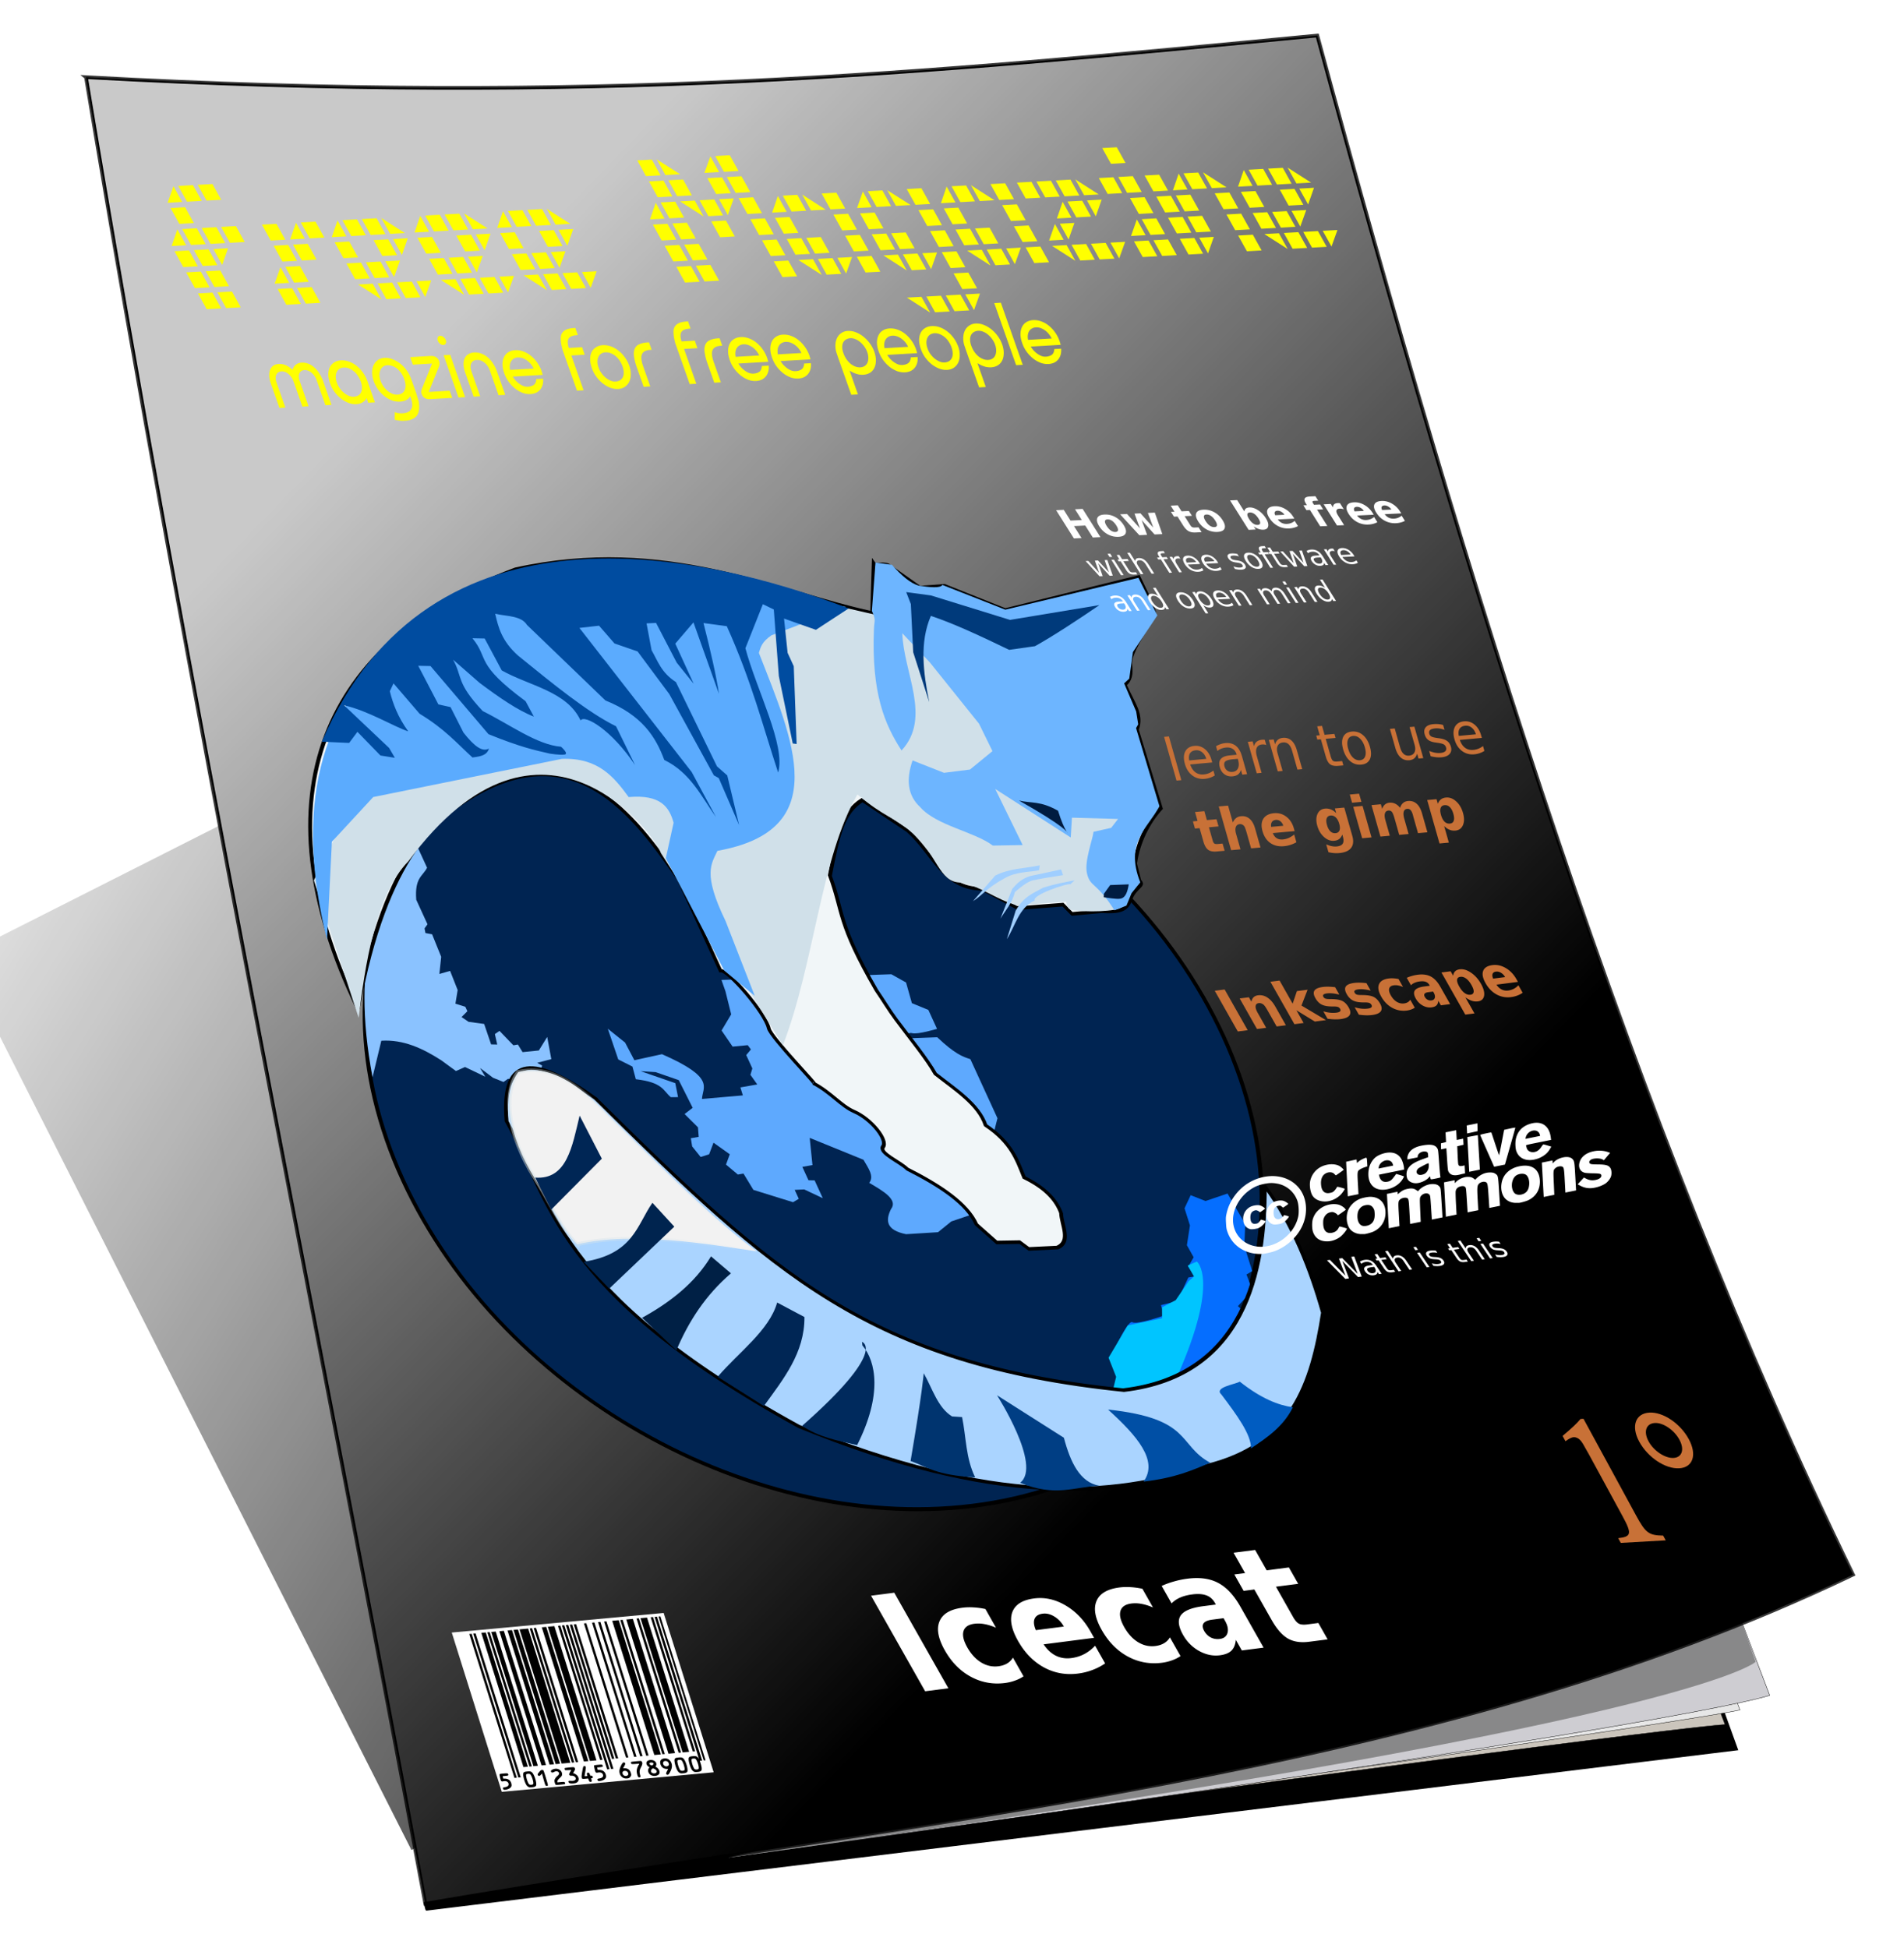 <svg xmlns="http://www.w3.org/2000/svg" viewBox="0 0 520 532"><defs><linearGradient id="b" y2="523.49" gradientUnits="userSpaceOnUse" y1="845.71" gradientTransform="translate(-716.8 -348.02)" x2="600.66" x1="795.74"><stop offset="0"/><stop offset="1" stop-opacity="0"/></linearGradient><linearGradient id="c" y2="396.76" gradientUnits="userSpaceOnUse" x2="314.1" y1="151.3" x1="61.911"><stop offset="0" stop-color="#fff"/><stop offset="1" stop-color="#fff" stop-opacity="0"/></linearGradient><linearGradient id="d" y2="175.62" gradientUnits="userSpaceOnUse" y1="175.62" x2="114.72" x1="64.844"><stop offset="0" stop-color="#d4e3eb" stop-opacity=".498"/><stop offset="1" stop-color="#d4e3eb" stop-opacity="0"/></linearGradient><filter id="a" height="1.338" width="1.355" color-interpolation-filters="sRGB" y="-.169" x="-.178"><feGaussianBlur stdDeviation="25.602"/></filter></defs><path transform="rotate(-26.832 -12.522 41.58)" filter="url(#a)" fill-rule="evenodd" fill="url(#b)" d="M-110.39 238.39H150.8v273.34h-261.19z" opacity=".904"/><path d="M116.64 521.34l357.42-43.72-10.62-29.37c-75.246 29.815-234.42 50.241-347.16 71.677l.357 1.408z" stroke="#000"/><path d="M199.39 506.74c264.06-36.23 271.75-35.69 271.75-35.69l-8.235-21.626-263.52 57.309z" stroke="#000" stroke-width=".101" fill="#cbc5bc"/><path d="M200.7 506.52c264.07-36.224 274.5-39.467 274.5-39.467l-8.235-21.626-266.26 61.094z" stroke="#000" stroke-width=".101" fill="#e7e7e7"/><path d="M198.94 507.39c264.07-36.23 284.38-44.34 284.38-44.34l-8.23-21.62-276.15 65.96z" stroke="#000" stroke-width=".101" fill="#cecdd2"/><path d="M198.94 507.39c264.07-36.224 280.56-53.508 280.56-53.508l-4.412-12.451-276.15 65.959z" fill="#888889"/><g><path d="M23.484 21.077c28.169 169.69 61.794 332.82 92.676 498.9 133.77-22.88 274.96-34.76 389.91-89.89-60.24-123.71-105.9-271.24-146.3-420.39C250.86 20.175 162.14 28.704 23.48 21.074z"/></g><g opacity=".787"><path d="M23.484 21.077c28.169 169.69 61.794 332.82 92.676 498.9 133.77-22.88 274.96-34.76 389.91-89.89-60.24-123.71-105.9-271.24-146.3-420.39C250.86 20.175 162.14 28.704 23.48 21.074z" stroke="#000" fill="url(#c)"/></g><g><path d="M255.28 178.65c0 55.104-47.689 99.774-106.52 99.774-58.827 0-106.52-44.67-106.52-99.774s47.689-99.774 106.52-99.774c58.827 0 106.52 44.67 106.52 99.774z" transform="matrix(1.052 -.184 .495 1.079 -22.805 137.379)" stroke="#000" fill="#002452"/><path d="M101.743 294.221l2.399-9.958c6.033-.386 11.314 2.087 16.387 5.35l3.992 2.92 2.485-1.094 5.528 2.65-1.425-2.382 3.546 2.668 2.848 1.145 1.256-.878 7.677 2.273 1.618-5.875-1.34-.752 3.852-1.004-1.118-6.053-2.288 3.69-4.439.449-1.284-2.077-1.228.215-3.798-3.94-1.256.878.643 2.848-1.675-.035-1.9-5.588-4.243-.572-1.926-1.307 1.59-1.594-.558-1.218-2.708-.841.613-3.726-2.067-5.229-2.93.842.5-4.692-2.485-6.143-1.815-.34-.251-1.271.809-1.129-3.072-6.697c-.46-6.064 1.731-6.351 2.957-8.741l-2.933-6.393c-10.425 13.204-18.147 31.056-11.958 63.608z" fill="#8ac2ff"/><path d="M166 280.985l4.718 3.778 2.541 4.818 7.537-1.65c14.764 6.476 11.062 8.97 10.918 12.23l11.166-.97-.67-2.185 4.605-.807-1.87-2.632.53-1.738-1.676-3.653 1.283-1.54-.865-1.165-4.132.395-3.015-4.405 2.623-4.406-1.565-6.304-1.09-3.099 46.396-1.55 4.02 2.255 1.592 5.641 4.495 1.844 2.374 5.175s-5.247 1.578-6.755 1.184c-1.508-.394-2.652 1.451-2.652 1.451l9.464-.342c4.718 4.48 6.958 5.342 9.045 5.98l7.402 16.135-6.583 26.15-6.029 2.044-3.628 2.938-8.71.54c-5.398-1.072-5.695-3.677-4.133-6.841 1.957-2.518-1.935-4.851-5.947-7.18 1.46-1.835-.328-4.107-1.565-6.305l-14.685-5.978.755 7.432-2.764.484 1.676 3.654 1.675.035 2.234 4.871-5.08-2.399-2.597.126 1.117 2.436-1.563.932-10.832-3.365-2.709-4.46-1.535.27-3.239-2.722 1.033-2.812-4.44-3.169-1.2 3.17-2.316.735-2.318-2.883-.363-2.238 2.15-.377-.197-2.597-3.658-3.635 2.205-1.702-3.798-7.557-6.31-2.184-4.103-.267 9.464 3.275.755 3.815-1.982.018c-2.158-1.814-2.09-4.02-9.549-4.905l-.922-3.456-3.88-1.952-2.85-8.381z" fill="#5ea9fe"/><path d="M39.407 122.35c-1.419-60.59 34.724-98.615 94.068-108.69 43.419-1.824 65.696 18.255 88.03 27.966l6.356-13.03c.176.823 2.679.376 3.607 1.2l5.609 7.38 6.674.636 13.03 9.216 38.77-2.542c.027 3.76.433 8.279-.317 10.487-4.86 4.075-11.47 9.315-12.365 12.1-.813 2.527-1.886 4.138-3.843 5.06-.148 5.382 1.137 8.62-2.225 12.395l-3.178 21.928c-5.018 3.118-9.956 7.787-13.347 13.347l-.953 4.767c.905 1.64-2.06 1.414-4.696 4.611-2.15 2.607-4.48 2.874-8.97 1.745l-7.944-.636-1.271-2.86-10.17-.954-2.224-.317-6.991-6.674c-10.08-1.859-8.323-11.347-12.394-18.75l-8.263-10.17c-6.449 2.309-10.233 7.535-17.48 18.433-.885 10.585-3.713 12.8-1.588 32.415.576 2.83.93 5.77 1.644 8.63 1.447 5.802 3.353 11.784 3.758 16.158 3.359 5.091 7.658 9.994 6.992 15.89 4.676 5.759 4.062 10.635 3.813 15.572 4.734 4.108 5.658 7.863 5.403 11.123-1.35 3.225-.7 7.95-5.085 8.899l-7.627-.954-1.589-2.224-6.038-.954-3.178-5.72c.103-5.932-4.802-11.864-11.441-17.797-1.07-2.333-5.62-5.582-3.657-7.035 2.065-1.528.326-7.775-3.387-10.625-2.742-2.104-3.729-6.066-7.257-9.353 1.487 2.094-5.651-13.976-5.085-16.525.925-4.165-3.55-17.263-5.72-17.48V102.96c-3.9-18.624-9.63-44.3-46.862-30.435-7.542 2.809-26.742 9.958-52.621 49.805z" stroke="#000" fill="#f1f6f8" transform="matrix(.966 -.169 .439 .958 5.964 164.97)"/><path d="M213.813 285.524c8.666-22.569 10.329-51.178 20.364-68.533 7.354 6.26 9.844 6.007 15.116 10.61 6.67 5.822 7.119 13.25 12.839 13.449 5.495.796 9.734 4.637 15.586 6.21l13.358-.967c.2-.615.058 1.924 1.475 2.214 3.612.74 12.797.453 13.505-.68l2.05-28.78-41.44-44.781-46.372-10.68-119.445 46.252-15.142 30.624 12.247 37.547c1.683-13.923 4.565-33.523 13.562-42.755 36.619-49.607 67.958-6.381 68.943-2.303l24.53 38.291 8.826 14.28z" fill="#d0e0e9"/><path d="M304.202 379.785l1.088-4.137-2.095-4.567s4.716-10.693 6.055-9.941c1.34.752 8.765-1.865 8.765-1.865l-.95-2.794 4.467-1.111 3.013-6.449 1.843-.322-1.871-2.633 1.479-2.561-1.844-3.295.837-5.41-1.48-4.674 1.673-3.582 4.048 1.593 6.03-2.043 4.83 8.363-.249 5.964 2.151 6.859-1.563.931 1.648 4.317-3.99 4.317 1.758 1.665c-2.12 12.602-15.689 18.78-35.643 21.376z" fill="#056eff"/><path d="M321.602 375.753c11.607-26.305 5.269-31.182 5.269-31.182l-2.484 1.093 1.703 2.99-1.423 1.237-3.572 5.23-3.74 1.971.028 2.956-9.38 1.972-5.245 8.813 2.067 5.23-.92 3.779c8.428.056 12.66-2.242 17.697-4.088z" fill="#00c5ff"/><path d="M90.803 156.99c25.517 54.613 39.888 82.743 103.26 101.38 33.42 1.818 51.341-24.897 61.45-47.352 2.814 11.804 1.967 24.315 0 36.229-11.52 18.391-23.858 33.374-48.78 34.958-28.414 4.027-60.626.704-101.99-29.238-48-46.85-37.756-71.8-39.91-94.07 6.788-18.45 15.814-15.58 25.973-1.91z" stroke="#000" stroke-width=".998" fill="#aad4ff" transform="matrix(.966 -.169 .439 .958 5.964 164.97)"/><path d="M68.589 194.66c16.236-.897 34.888 6.196 46.134 10.156-7.22-9.74-14.359-25.437-22.504-42.703-3.141-7.45-8.015-16.451-18.423-15.649-6.37 4.55-10.507 15.806-8.396 29.051 1.007 6.166.826 14.519 3.189 19.145z" stroke="url(#d)" fill="#f2f2f2" transform="matrix(.966 -.169 .439 .958 5.964 164.97)"/><path d="M146.165 321.637c8.723.645 10.106-8.578 12.14-16.928l6.06 11.765-13.843 13.938-4.357-8.775z" fill="#002655"/><path d="M166.381 351.969l17.778-16.929-5.975-6.518c-4.337 6.226-5.187 13.986-18.811 16.124l7.008 7.323z" fill="#00244f"/><path d="M175.346 359.94c7.7-4.249 14.399-9.454 18.84-16.786l5.444 4.637c-6.906 5.923-11.564 13.106-14.902 21.03l-9.382-8.881z" fill="#002045"/><path d="M196.004 376.047c5.708-6.682 14.103-12.663 16.242-20.278l7.454 3.957c.075 9.809-5.756 16.943-11.077 24.306l-12.62-7.985z" fill="#002655"/><path d="M219.07 389.445c23.195-20.43 16.559-22.865 16.353-22.93l.112.968c3.704 4.34 5.508 13.436-1.445 27.223-5.272-1.187-10.613-2.225-15.02-5.262z" fill="#002a5d"/><path d="M248.687 399.055c3.307-19.368 3.566-23.83 3.595-23.983 2.387 4.217 3.827 9.41 7.736 11.801l2.735.179c1.136 5.502.983 11.23 3.577 16.476-10.777-.633-12.918-2.78-17.643-4.474z" fill="#00346f"/><path d="M278.612 404.99c6.032-4.634-6.314-23.892-6.314-23.892l18.259 11.602c1.797 6.76 4.392 12.182 9.662 13.108-6.83.303-12.022 3.144-21.607-.819z" fill="#003e84"/><path d="M302.617 385c22.975 2.443 18.937 9.619 27.89 14.518-4.829 2.044-9.466 4.139-18.198 5.163 4.166-5.718-1.866-12.598-9.692-19.681z" fill="#004fa5"/><path d="M338.601 377.38c5.888 4.64 10.456 6.403 14.49 7-2.566 5.216-6.984 8.24-11.443 11.214.126-3.707-3.895-9.172-8.071-14.702-2.127-1.953 3.636-2.75 5.024-3.512z" fill="#005cc1"/><path d="M246.22 204.975c-4.61-7.092-8.243-15.683-7.54-33.13.099-2.48.628-2.34-.562-4.988l.984-13.197 4.5.607c2.66 3.035 5.12 5.06 7.306 5.697 3.064.44 5.897.751 6.474-.204l17.175 6.759 36.357-8.696 5.174 10.256-6.67 10.006-1.004 7.27-1.401 1.292 3.288 7.68.553 3.508-.582 1.032 6.38 21.326c-3.137 6.035-9.573 9.798-5.235 20.802l-2.388 2.977-1.381 3.381-3.286 1.274c-4.932-7.823-6.615-6.222-7.507-10.12-.748-3.27 1.587-9.273 1.798-11.315l4.819-1.077 1.88-2.431-12.593-.352-.334 5.408-20.62-13.249 7.494 15.316-8.143.148c-5.053-3.807-15.412-5.448-19.82-10.482-3.43-3.137-3.939-7.473-2.105-12.771l8.587 3.38 7.096-.895 6.138-5.03-3.673-7.496-13.417-16.72-7.532-7.983c.311 10.751 8.089 23.063-.21 32.015z" fill="#6db5ff"/><path d="M89.306 256.658l1.337-26.748 11.288-12.211 51.518-10.423c9.92-.37 14.204 4.91 18.248 10.43 8.777-.752 11.09 2.76 12.273 7.015l-2.13 9.676 15.956 30.695 8.332 6.912-7.98-20.463c-6.295-12.962-3.849-15.574-2.214-19.148 31.817-5.68 20.618-30.298 11.318-54.079.486-1.48.714-2.916 3.433-4.788l20.37-7.755C113.955 142.633 71.74 186.505 89.306 256.66z" fill="#5babfe"/><path d="M87.904 202.58l7.454.339 2.26-3.028 6.283 6.464 3.936.626-1.564-2.686-12.313-11.656c6.642 1.502 13.609 5.846 17.532 7.124-2.85-3.96-4.173-7.521-5.027-10.96l1.005-2.15 7.12 8.291c6.94 4.205 10.22 8.106 14.435 11.943 2.811-.307 4.019-.835 4.522-2.437-1.76.986-3.876-.418-6.98-4.368l-3.52-6.949-3.321-.733-5.502-10.548 3.35.07 15.832 18.606c8.727 3.54 12.596 4.353 16.695 5.297 0 0 2.875.483 4.103.268s-.977-2.131-.977-2.131c-6.588-.513-14.2-6.207-21.386-9.739-7.359-7.822-5.474-9.315-8.099-14.039l7.204 6.303c5.397 4.051 10.564 7.602 14.854 9.238l-2.262-4.208c-14.043-10.358-9.866-11.553-14.52-17.19l3.35.07 4.663 8.721c7.505 4.223 17.791 5.659 21.526 13.66 1.133-1.754 8.559 2.692 14.882 12.194l-5.197-10.602c-7.705-3.78-17.255-11.584-26.774-19.32-4.422-3.955-5.376-7.684-6.228-11.406 3.16.718 7.113.484 8.71 3.078l21.387 20.591c10.073 4.065 13.746 9.97 16.083 16.259 7.17 3.485 10.083 9.946 14.129 15.614l-6.647-12.32-30.66-39.36 5.36-.61 4.216 4.853 6.31 2.183 8.656 11.64 12.177 22.206 1.34.751 5.558 12.84-3.242-13.575-2.802-2.468-11.222-23.03c-4.013-2.587-4.928-5.715-6.646-8.703l-1.37-7.325 2.597-.126 5.641 10.852 4.636 5.766-5.028-10.96 4.968-5.804 6.955 19.502c-.627-4.473-2.439-12.424-4.22-19.324l6.365.858c6.793 15.106 9.689 26.783 14.023 39.972 2.17-7.313-5.925-22.607-8.94-33.955l4.77-12.019 2.988 1.45 1.372 18.179 3.8 18.41 1.061.144-.786-21.242-1.676-3.653-.98-9.367 8.711 3.079 8.932-5.841C191.942 150.964 117.392 134.06 87.9 202.58z" fill="#004ca0"/><path d="M253.783 191.788l-4.385-13.65-.635-13.146-1.264-3.267 6.751.91 21.597 6.681 24.416-4.046c-5.726 3.931-12.874 8.613-17.604 11.225l-7.047 1.002c-7.623-3.68-15.105-7.193-21.38-9.278-3.122 7.235-2.106 15.335-.448 23.569z" fill="#003a7b"/><path d="M278.3 218.657c13.135 7.407 13.246 8.816 13.208 8.849-1.038-1.727-1.623-3.156-2.548-6.066-4.914-2.757-7.193-1.972-10.66-2.783zM301.48 244.133l1.716-2.393 5.073-.192c-.31 2.05-.894 3.507-1.993 3.838-.692.198-1.398.204-4.836-.315l.04-.937z" fill="#001c41"/><g fill="#9fceff"><path d="M290.332 239.026c-7.9 1.22-7.676 1.345-7.676 1.345-1.318.003-3.265 1.355-5.471 3.26-.72 2.995-2.533 4.952-3.962 7.273l3.236-8.132c1.216-1.39 2.487-2.75 4.87-3.484 3.416-.708 5.81-1.238 8.458-1.811l.545 1.549zM283.76 237.714c-3.12.562-6.324.403-9.31 2.125-4.984 2.673-6.333 4.863-8.722 6.297l6.084-6.986c3.929-1.994 8.095-1.937 12.157-2.788l-.21 1.352z"/><path d="M292.338 241.51c-1.156-.256-10.694 3.048-9.724 4.44-4.415 2.006-5.273 6.901-7.636 10.574l2.404-7.775c2.287-4.027 4.902-4.77 7.441-6.264 3.352-1.062 5.986-1.53 8.66-2.03l-1.145 1.055z"/></g><g fill="#ff0"><path d="M59.36 72.443l-3.977.222-2.413-4.34 3.978-.222 2.413 4.34m-3.199-5.753l-3.977.221-2.413-4.34 3.978-.221 2.412 4.34m-3.198-5.753l-3.977.221-2.413-4.34 3.977-.222 2.413 4.34m2.131-6.07l-4.015.223-2.39-4.3 4.015-.223 2.39 4.3m5.322-.296l-4.015.223-2.39-4.3 4.015-.223 2.39 4.3m1.086 11.822l-4.015.224-2.413-4.34 4.015-.224 2.413 4.34M45.777 55.385l3.977-.222-2.39-4.3-1.587 4.522 1.587-4.522-1.587 4.522m16.77 22.792l-3.977.221-2.39-4.3 3.978-.221 2.39 4.3m3.198 5.753l-3.977.221-2.39-4.3 3.977-.221 2.39 4.3m1.079-17.833l-4.015.224-2.413-4.34 4.015-.224 2.413 4.34m-6.139 6.273l-2.412-4.34 4.014-.223-1.602 4.563 1.602-4.563-1.602 4.563m-.262 11.857l-3.977.221-2.39-4.3 3.977-.221 2.39 4.3m-3.198-5.754l-3.978.222-2.39-4.3 3.977-.221 2.39 4.3M54.04 72.74l-3.978.222-2.413-4.34 3.978-.222 2.413 4.34m-7.176-5.532l3.977-.221-2.412-4.34-1.565 4.561 1.565-4.561-1.565 4.561M88.58 64.885l-4.015.224-2.413-4.34 4.015-.224 2.413 4.34m-7.464 6.347l-3.977.222-2.413-4.34 3.977-.222 2.413 4.34m-3.198-5.753l-3.978.221-2.412-4.34 3.977-.221 2.413 4.34M87.5 82.718l-3.977.221-2.39-4.3 3.977-.22 2.39 4.299m-3.198-5.753l-3.978.221-2.39-4.3 3.978-.221 2.39 4.3m2.153-6.03l-4.014.223-2.413-4.34 4.015-.224 2.412 4.34m-11.452 6.549l3.977-.222-2.39-4.3-1.587 4.522 1.587-4.522-1.587 4.522m5.842-16.642l2.412 4.34-4.014.224 1.602-4.564-1.602 4.564 1.602-4.564m1.334 22.174l-3.978.221-2.39-4.3 3.978-.22 2.39 4.299M99.915 64.254l-3.978.222-2.413-4.34 3.978-.222 2.413 4.34m-2.124 6.05l-3.978.221-2.412-4.34 3.977-.221 2.413 4.34M92.18 60.21l2.413 4.34-3.978.222 1.565-4.562-1.565 4.562 1.565-4.562m22.658 20.986l-4.014.224-2.39-4.3 4.014-.223 2.39 4.3m-6.385-11.487l-4.015.224-2.412-4.34 4.014-.224 2.413 4.34m1.045 11.784l-3.978.221-2.39-4.3 3.977-.22 2.39 4.299m-8.52-5.457L97 76.258l-2.39-4.3 3.977-.22 2.39 4.299m16.793.563l-4.015.224 2.39 4.3 1.625-4.524-1.624 4.524 1.624-4.524m-12.515-12.643l-4.015.224-2.412-4.34 4.014-.224 2.413 4.34m-1.079 17.833l-2.39-4.3-3.977.222 6.367 4.078-6.367-4.078 6.367 4.078m2.124-6.05l-3.977.222-2.39-4.3 3.977-.221 2.39 4.3m-2.15-16.196l2.413 4.34 4.014-.224-6.427-4.116 6.427 4.116-6.427-4.116m5.1 11.598l-4.014.224 2.39 4.3 1.624-4.524-1.624 4.524 1.624-4.524m2.113-6.07l-4.015.224 2.413 4.34 1.602-4.563-1.602 4.563 1.602-4.563M122.51 62.996l-3.977.222-2.413-4.34 3.977-.222 2.413 4.34m-2.124 6.05l-3.977.221-2.413-4.34 3.978-.221 2.412 4.34m-5.61-10.094l2.412 4.34-3.977.222 1.564-4.562-1.564 4.562 1.564-4.562m22.659 20.986l-4.015.224-2.39-4.3 4.015-.223 2.39 4.3m-6.385-11.487l-4.015.224-2.413-4.34 4.015-.224 2.413 4.34m1.044 11.784l-3.977.221-2.39-4.3 3.977-.221 2.39 4.3m-8.52-5.457l-3.978.221-2.39-4.3 3.978-.221 2.39 4.3m16.793.563l-4.015.224 2.39 4.3 1.625-4.524-1.625 4.524 1.625-4.524M127.85 62.7l-4.015.224-2.413-4.34 4.015-.224 2.413 4.34m-1.08 17.833l-2.39-4.3-3.977.222 6.368 4.078-6.368-4.078 6.368 4.078m2.123-6.05l-3.977.222-2.39-4.3 3.977-.221 2.39 4.3m-2.15-16.197l2.413 4.34 4.015-.223-6.428-4.117 6.428 4.117-6.428-4.117m5.1 11.6l-4.014.223 2.39 4.3 1.625-4.524-1.625 4.524 1.625-4.524m2.112-6.07l-4.015.224 2.413 4.34 1.602-4.563-1.602 4.563 1.602-4.563M145.102 61.738l-3.978.222-2.412-4.34 3.977-.222 2.413 4.34m-2.124 6.05l-3.977.221-2.413-4.34 3.977-.221 2.413 4.34m-5.611-10.094l2.413 4.34-3.978.222 1.565-4.562-1.565 4.562 1.565-4.562m22.659 20.986l-4.015.224-2.39-4.3 4.014-.223 2.39 4.3m-6.385-11.487l-4.015.224-2.412-4.34 4.015-.224 2.412 4.34m1.045 11.784l-3.978.221-2.39-4.3 3.978-.22 2.39 4.299m-8.52-5.457l-3.978.221-2.39-4.3 3.977-.22 2.39 4.299m16.793.563l-4.014.224 2.39 4.3 1.624-4.524-1.624 4.524 1.624-4.524m-12.515-12.643l-4.015.224-2.412-4.34 4.015-.224 2.412 4.34m-1.079 17.833l-2.39-4.3-3.977.222 6.367 4.078-6.367-4.078 6.367 4.078m2.124-6.05l-3.977.222-2.39-4.3 3.977-.221 2.39 4.3m-2.15-16.196l2.413 4.34 4.015-.224-6.428-4.116 6.428 4.116-6.428-4.116m5.1 11.598l-4.014.224 2.39 4.3 1.624-4.524-1.624 4.524 1.624-4.524m2.113-6.07l-4.015.224 2.413 4.34 1.602-4.563-1.602 4.563 1.602-4.563M191.078 76.95l-3.977.222-2.39-4.3 3.977-.22 2.39 4.299m-3.198-5.753l-3.978.221-2.39-4.3 3.977-.221 2.39 4.3m-3.186-5.733l-3.978.221-2.413-4.34 3.978-.222 2.413 4.34m5.322-.296l-3.978.222-2.413-4.34 3.978-.222 2.413 4.34m-12.498-5.235l3.977-.222-2.412-4.34-1.565 4.562m9.3-.518l-3.978.221-2.413-4.34 3.978-.221 2.412 4.34m-3.198-5.753l-3.977.221-2.413-4.34 3.977-.221 2.413 4.34m-6.101 6.27l1.565-4.56-1.565 4.56m2.892-12.043l-3.978.221-2.39-4.3 3.978-.22 2.39 4.299M196.4 76.655l-3.977.222-2.39-4.3 3.977-.222 2.39 4.3m-3.198-5.753l-3.978.221-2.39-4.3 3.978-.221 2.39 4.3m-4.243-17.537l-4.015.224-2.412-4.34 4.015-.224 2.412 4.34m-9.614-9.85l2.39 4.3 4.015-.223-6.405-4.076 6.405 4.076-6.405-4.076m18.134 15.306l-4.015.223-2.412-4.34 4.015-.223 2.412 4.34m3.199 5.753l-4.015.224-2.413-4.34 4.015-.224 2.413 4.34m-8.52-5.457l-2.413-4.34-4.015.224 6.427 4.116-6.427-4.116 6.427 4.116m.222-11.895l4.015-.224-2.39-4.3-1.625 4.524 1.624-4.523-1.624 4.523m18.924 16.761l-3.977.222-2.413-4.34 3.977-.222 2.413 4.34m-3.198-5.753l-3.978.221-2.412-4.34 3.977-.221 2.413 4.34m-3.199-5.753l-3.977.221-2.413-4.34 3.978-.222 2.412 4.34m-3.209-5.773l-3.977.222-2.39-4.3 3.977-.222 2.39 4.3m15.991 28.766l-3.977.222-2.39-4.3 3.977-.221 2.39 4.3m-3.198-5.754l-3.977.222-2.39-4.3 3.977-.222 2.39 4.3m-14.887-16.944l-4.014.224-2.413-4.34 4.015-.224 2.412 4.34m.786 1.413l-4.015.224 2.413 4.34 1.602-4.564-1.602 4.564 1.602-4.564M220.17 57.558l-3.977.222-2.413-4.34 3.978-.222 2.412 4.34m-2.123 6.05l-3.978.221-2.412-4.34 3.977-.221 2.413 4.34m-5.611-10.093l2.412 4.34-3.977.221 1.565-4.561-1.565 4.561 1.565-4.561m27.98 20.69l-4.014.223-2.39-4.3 4.015-.223 2.39 4.3m-6.385-11.487l-4.015.224-2.413-4.34 4.015-.224 2.413 4.34m-4.277 12.08l-3.978.221-2.39-4.3 3.977-.22 2.39 4.299m1.08-17.833l-4.015.224-2.413-4.34 4.015-.224 2.412 4.34m-9.599 12.377l-3.977.221-2.39-4.3 3.977-.221 2.39 4.3m11.47.86l-4.015.223 2.39 4.3 1.625-4.524-1.624 4.524 1.624-4.524m4.514-1.75l-4.015.224-2.39-4.3 4.015-.223 2.39 4.3m-12.786 6.643l-2.39-4.3-3.978.221 6.368 4.079-6.368-4.079 6.368 4.079m2.124-6.05l-3.978.222-2.39-4.3 3.977-.222 2.39 4.3m-7.471-15.9l2.412 4.34 4.015-.223-6.427-4.117 6.427 4.117-6.427-4.117M243.372 56.308l-3.978.221-2.39-4.3 3.977-.221 2.39 4.3m-2.1 6.09l-3.978.221-2.413-4.34 3.978-.222 2.412 4.34m-5.61-10.093l2.39 4.3-3.978.221 1.587-4.52-1.587 4.52 1.587-4.52m27.981 20.689l-4.014.224-2.413-4.34 4.015-.224 2.412 4.34m-6.385-11.486l-4.015.223-2.412-4.34 4.014-.223 2.413 4.34m-4.277 12.08l-3.977.221-2.413-4.34 3.978-.221 2.412 4.34m1.056-17.874l-4.014.224-2.39-4.3 4.014-.224 2.39 4.3m-9.577 12.416l-3.977.222-2.413-4.34 3.977-.222 2.413 4.34m11.448.82l-4.015.223 2.413 4.34 1.602-4.563-1.602 4.563 1.602-4.563m4.536-1.71l-4.015.224-2.412-4.34 4.015-.224 2.412 4.34m-12.786 6.643l-2.413-4.34-3.977.222 6.39 4.118-6.39-4.118 6.39 4.118m2.124-6.05l-3.978.222-2.413-4.34 3.978-.221 2.413 4.34m-7.472-15.9l2.39 4.3 4.015-.224-6.405-4.076 6.405 4.076-6.405-4.076m24.53 26.813l-4.014.223-2.39-4.3 4.015-.223 2.39 4.3m.797 1.433l-4.015.224 2.39 4.3 1.625-4.524-1.625 4.523 1.625-4.523m-2.932 4.596l-4.015.224-2.39-4.3 4.015-.224 2.39 4.3m-5.34.298l-3.978.221-2.39-4.3 3.977-.221 2.39 4.3m-5.322.296l-2.39-4.3-3.977.222 6.367 4.078-6.367-4.078 6.367 4.078M266.263 54.992l-3.977.221-2.413-4.34 3.977-.221 2.413 4.34m-2.124 6.05l-3.977.221-2.413-4.34 3.978-.222 2.412 4.34m-5.61-10.093l2.412 4.34-3.977.222 1.564-4.562-1.564 4.562 1.564-4.562m27.982 20.69l-4.015.223-2.39-4.3 4.014-.223 2.39 4.3m-6.385-11.486l-4.015.223-2.412-4.34 4.015-.223 2.412 4.34m-4.277 12.08l-3.977.221-2.39-4.3 3.977-.221 2.39 4.3m1.08-17.833l-4.016.223-2.412-4.34 4.014-.223 2.413 4.34m-9.6 12.376l-3.977.222-2.39-4.3 3.978-.222 2.39 4.3m11.47.86l-4.015.223 2.39 4.3 1.625-4.523-1.625 4.523 1.625-4.523m4.514-1.75l-4.015.224-2.39-4.3 4.015-.224 2.39 4.3m-12.786 6.643l-2.39-4.3-3.978.222 6.368 4.078-6.368-4.078 6.368 4.078m2.123-6.05l-3.977.222-2.39-4.3 3.977-.221 2.39 4.3m-7.472-15.9l2.413 4.34 4.015-.223-6.428-4.117 6.428 4.117-6.428-4.117M289.433 53.702l-3.978.221-2.413-4.34 3.978-.221 2.413 4.34m-1.327 7.483l2.39 4.3-3.978.22 1.588-4.52-1.588 4.52 1.588-4.52m16.25 9.459l-4.014.224-2.39-4.3 4.014-.224 2.39 4.3m-6.385-11.486l-4.015.223-2.412-4.34 4.014-.223 2.413 4.34m1.045 11.783l-3.978.222-2.39-4.3 3.977-.221 2.39 4.3m8.273-4.894l-4.015.223 2.39 4.3 1.625-4.523-1.625 4.523 1.625-4.523m-12.515-12.643l-4.015.224-2.413-4.34 4.015-.224 2.413 4.34m-1.08 17.833l-2.39-4.3-3.977.221 6.368 4.079-6.368-4.079 6.368 4.079m-.027-22.247l2.412 4.34 4.015-.223-6.427-4.117 6.427 4.117-6.427-4.117m-.24 11.897l-3.978.221 2.39 4.3 1.587-4.521-1.587 4.521 1.587-4.521m7.453-6.367l-4.015.223 2.413 4.34 1.602-4.563-1.602 4.563 1.602-4.563m-16.77-.523l-3.978.221-2.412-4.34 3.977-.222 2.413 4.34m6.107 1.117l2.413 4.34-3.977.222 1.564-4.562-1.564 4.562 1.564-4.562M315.004 58.209l-3.977.221-2.413-4.34 3.978-.221 2.412 4.34m-3.198-5.753l-3.977.221-2.413-4.34 3.978-.221 2.412 4.34m9.584 17.239l-3.978.221-2.39-4.3 3.977-.221 2.39 4.3m-3.198-5.754l-3.977.222-2.39-4.3 3.977-.221 2.39 4.3m-11.707-11.19l-3.977.221-2.413-4.34 3.977-.222 2.413 4.34m2.408 11.708l3.977-.221-2.39-4.3-1.587 4.521 1.587-4.521-1.587 4.521m7.176 5.532l-3.978.222-2.39-4.3 3.977-.222 2.39 4.3m-8.671-25.47l-3.978.222-2.39-4.3 3.977-.221 2.39 4.3M329.652 51.462l-4.014.224-2.413-4.34 4.015-.224 2.412 4.34m-2.142 6.051l-3.977.222-2.413-4.34 3.977-.222 2.413 4.34M321.9 47.42l2.412 4.34-3.978.221 1.565-4.561-1.565 4.561 1.565-4.561m6.675 21.876l-3.978.221-2.39-4.3 3.977-.221 2.39 4.3m-6.385-11.486l-3.977.221-2.413-4.34 3.978-.222 2.412 4.34m-3.198-5.753l-3.977.222-2.413-4.34 3.977-.222 2.413 4.34m11.707 11.19l-3.977.222-2.39-4.3 3.977-.222 2.39 4.3m.808 1.454l-3.977.221 2.39 4.3 1.587-4.521-1.587 4.52 1.587-4.52m-6.13-1.157l-3.977.221-2.39-4.3 3.977-.221 2.39 4.3m19.183 4.863l-4.015.223-2.39-4.3 4.015-.223 2.39 4.3M328.547 47.05l2.413 4.34 4.015-.224-6.428-4.116 6.428 4.116-6.428-4.116m9.626 9.87l-4.015.223-2.413-4.34 4.015-.224 2.413 4.34m3.187 5.733l-4.015.224-2.39-4.3 4.015-.223 2.39 4.3M347.413 50.474l-3.977.221-2.413-4.34 3.977-.222 2.413 4.34m-2.123 6.05l-3.978.222-2.413-4.34 3.978-.222 2.413 4.34m-5.611-10.093l2.412 4.34-3.977.221 1.565-4.561-1.565 4.561 1.565-4.561m22.658 20.986l-4.015.223-2.39-4.3 4.015-.223 2.39 4.3m-6.385-11.486l-4.015.223-2.413-4.34 4.015-.223 2.413 4.34m1.044 11.783l-3.977.222-2.39-4.3 3.977-.222 2.39 4.3m-8.52-5.457l-3.977.222-2.39-4.3 3.977-.221 2.39 4.3m16.793.563l-4.015.223 2.39 4.3 1.625-4.523-1.625 4.523 1.625-4.523m-12.515-12.643l-4.015.223-2.413-4.34 4.015-.223 2.413 4.34m-1.079 17.833l-2.39-4.3-3.978.221 6.368 4.079-6.368-4.079 6.368 4.079m2.124-6.05l-3.978.221-2.39-4.3 3.977-.22 2.39 4.299m-2.15-16.196l2.413 4.34 4.015-.224-6.427-4.116 6.427 4.116-6.427-4.116m5.1 11.599l-4.015.223 2.39 4.3 1.625-4.523-1.625 4.523 1.625-4.523m2.112-6.07l-4.014.224 2.412 4.34 1.602-4.564-1.602 4.564 1.602-4.564"/></g><g fill="#ff0"><path d="M76.18 99.412a4.102 4.102 0 011.931.375 5.769 5.769 0 011.777 1.262c.173-.595.469-1.067.888-1.416.434-.35.972-.544 1.616-.581a4.29 4.29 0 011.741.264c.574.21 1.116.537 1.625.978.524.44.997.99 1.42 1.648a10.32 10.32 0 011.102 2.227l2.259 6.423-1.658.097-2.373-6.759c-.325-.907-.805-1.618-1.44-2.134-.622-.516-1.276-.754-1.961-.714-.644.037-1.088.339-1.334.905-.246.567-.206 1.304.12 2.211l2.372 6.758-1.679.098-2.372-6.759c-.326-.907-.8-1.618-1.42-2.135-.608-.517-1.24-.756-1.898-.718-.7.04-1.18.344-1.439.912-.26.567-.227 1.305.098 2.212l2.373 6.758-1.616.094-2.259-6.424c-.305-.843-.477-1.597-.514-2.26-.03-.681.048-1.263.238-1.745.19-.482.488-.856.893-1.124.406-.267.91-.418 1.51-.453M100.668 105.007l1.725 4.895-1.826.106-.437-1.266a3.15 3.15 0 01-1.112 1.161c-.467.287-1.036.45-1.707.49a5.104 5.104 0 01-2.162-.363 7.962 7.962 0 01-2.066-1.196 9.558 9.558 0 01-1.764-1.847 8.762 8.762 0 01-1.181-2.295c-.309-.876-.467-1.687-.476-2.434.005-.747.141-1.397.41-1.948.282-.553.683-.99 1.203-1.313.511-.338 1.124-.528 1.838-.57.699-.04 1.404.065 2.115.316a6.818 6.818 0 012.024 1.077 8.135 8.135 0 011.734 1.751c.533.7.963 1.48 1.29 2.338l.08.19.312.908m-4.072 3.355c.447-.026.846-.13 1.195-.313a2.05 2.05 0 00.793-.825c.187-.352.276-.78.268-1.283.005-.504-.102-1.083-.32-1.736a7.076 7.076 0 00-.863-1.656 5.152 5.152 0 00-1.117-1.202 4.773 4.773 0 00-1.33-.751 3.223 3.223 0 00-1.327-.216c-.462.027-.859.148-1.192.362a2.006 2.006 0 00-.755.897c-.164.367-.25.802-.254 1.306.008.503.12 1.049.332 1.638.171.51.425.998.761 1.466a6.65 6.65 0 001.13 1.226c.417.35.853.625 1.306.826.467.2.925.287 1.373.261M114.164 108.976c.048.144.098.32.152.528.062.224.1.473.118.748.04.29.054.614.043.972.003.358-.037.742-.121 1.153-.176.806-.593 1.415-1.253 1.827-.646.411-1.424.643-2.333.696l-.44.025c-.449.026-.882.01-1.302-.046-.42-.057-.831-.139-1.234-.245l.02-2.073c.598.258 1.303.363 2.115.316l.273-.016c1.08-.11 1.797-.51 2.152-1.197.363-.67.302-1.69-.183-3.06l-.14-.381a2.74 2.74 0 01-1.119 1.064c-.492.24-1.053.378-1.682.414a5.417 5.417 0 01-2.137-.314 7.999 7.999 0 01-2.061-1.148 9.165 9.165 0 01-1.752-1.823 8.95 8.95 0 01-1.24-2.365c-.283-.828-.422-1.616-.417-2.364.005-.748.144-1.405.418-1.974a3.538 3.538 0 011.165-1.383c.504-.354 1.112-.552 1.825-.593.686-.04 1.392.081 2.12.364a8 8 0 012.062 1.148 8.848 8.848 0 011.76 1.798 8.02 8.02 0 011.206 2.22c.064.176.137.366.218.573.087.19.164.388.232.596l1.064 3.008c.059.192.114.375.164.551.042.16.093.336.152.527.064.175.116.327.155.454m-3.773-5.41a6.243 6.243 0 00-.878-1.727 5.55 5.55 0 00-1.139-1.202 4.088 4.088 0 00-1.293-.68 3.438 3.438 0 00-1.335-.19c-.447.025-.83.161-1.145.407-.324.23-.567.545-.73.944a3.418 3.418 0 00-.233 1.305c0 .487.09.994.27 1.52.213.588.491 1.124.836 1.608.344.484.725.9 1.142 1.25.423.332.864.591 1.323.776.465.168.92.239 1.368.213.924-.054 1.564-.448 1.922-1.184.363-.752.335-1.75-.083-2.992l-.025-.048M117.525 97.232c.63-.036 1.137.064 1.524.302.4.236.687.585.86 1.046.189.542.175 1.07-.04 1.587l-2.772 6.886 5.707-.331.698 1.957-6.022.35c-1.189.069-1.961-.406-2.318-1.425-.1-.27-.13-.529-.088-.775.033-.262.117-.55.25-.867l2.677-6.662-5.246.305-.727-2.054 5.497-.319M121.155 97.022l1.805-.105 4.067 11.558-1.804.104-4.068-11.557m.601-4.105c.12.334.115.635-.016.903-.126.25-.342.385-.65.403-.294.017-.595-.087-.903-.313a1.946 1.946 0 01-.634-.865c-.115-.35-.11-.651.016-.902a.713.713 0 01.638-.427c.307-.018.612.094.915.337.308.225.52.514.634.864M127.112 101.943c-.314-.86-.487-1.63-.518-2.31-.018-.681.082-1.264.3-1.747a2.598 2.598 0 011.02-1.131c.438-.286.973-.447 1.602-.483.63-.037 1.25.057 1.86.282a5.5 5.5 0 011.73.971c.55.44 1.045.988 1.482 1.644a10.14 10.14 0 011.148 2.273l2.246 6.4-1.826.106-2.372-6.758c-.325-.907-.824-1.625-1.496-2.155-.658-.53-1.343-.775-2.057-.734-.741.043-1.252.357-1.53.942-.28.585-.257 1.33.068 2.238l2.373 6.758-1.784.104-2.246-6.4M147.903 101.34c.123.366.224.718.303 1.054l-8.162.474c.246.408.525.782.836 1.121.325.339.67.635 1.037.89.367.255.74.453 1.117.593.383.124.764.175 1.142.153.643-.037 1.18-.206 1.61-.507.423-.317.648-.842.675-1.575l1.868-.108c.053.614.01 1.17-.13 1.665-.139.495-.36.93-.665 1.305a3.4 3.4 0 01-1.116.87 4.314 4.314 0 01-1.54.357 5.398 5.398 0 01-2.17-.337 7.962 7.962 0 01-2.066-1.196 9.935 9.935 0 01-1.743-1.849 8.953 8.953 0 01-1.194-2.319c-.308-.875-.467-1.686-.476-2.433.005-.748.142-1.397.41-1.949.26-.567.65-1.012 1.17-1.335.525-.339 1.145-.53 1.858-.57a5.571 5.571 0 012.158.313 7.1 7.1 0 012.049 1.124 9.172 9.172 0 011.764 1.847c.526.716.948 1.52 1.265 2.412m-6.462-3.72a2.354 2.354 0 00-1.07.307 2.064 2.064 0 00-.75.701 2.438 2.438 0 00-.373 1.045c-.056.41-.037.863.056 1.362l6.441-.374c-.475-.975-1.123-1.744-1.93-2.283-.792-.539-1.58-.785-2.364-.74M157.557 91.547c-1.133.066-1.877.361-2.232.885-.355.524-.346 1.393.028 2.606l3.609-.21.727 2.054-3.65.212 3.34 9.504-1.805.105-3.938-11.151c-.042-.16-.096-.385-.164-.673a12.808 12.808 0 01-.202-.988 9.126 9.126 0 01-.114-1.065 4.524 4.524 0 01.037-1.026c.078-.394.224-.727.44-1 .215-.272.473-.49.775-.654a4.35 4.35 0 011.053-.378c.4-.088.81-.144 1.23-.169l.44-.025.678 1.959-.252.014M161.648 100.542c-.308-.875-.467-1.687-.476-2.433.005-.748.141-1.397.41-1.949a3.116 3.116 0 011.182-1.311c.526-.34 1.145-.53 1.859-.571a5.571 5.571 0 012.157.313 7.1 7.1 0 012.049 1.124 8.493 8.493 0 011.76 1.799c.54.716.973 1.527 1.299 2.434.274.813.402 1.593.384 2.342-.005.747-.145 1.405-.419 1.973a3.484 3.484 0 01-1.186 1.385c-.517.355-1.133.553-1.846.594-.714.042-1.441-.078-2.183-.36a7.961 7.961 0 01-2.066-1.196 9.935 9.935 0 01-1.743-1.849 8.762 8.762 0 01-1.181-2.295m1.846-.107c.172.51.425.999.761 1.467.336.468.713.876 1.13 1.226.431.348.88.623 1.348.823.467.2.925.288 1.373.262.433-.026.825-.13 1.174-.312a2.05 2.05 0 00.793-.826c.187-.352.276-.78.268-1.283.005-.503-.102-1.082-.32-1.735a7.076 7.076 0 00-.863-1.656 5.152 5.152 0 00-1.117-1.202 4.773 4.773 0 00-1.33-.752 3.223 3.223 0 00-1.327-.215 2.497 2.497 0 00-1.192.361 2.006 2.006 0 00-.755.897c-.178.368-.27.804-.275 1.307.008.504.12 1.05.332 1.638M173.758 99.894a18.099 18.099 0 01-.4-1.44c-.093-.416-.17-.859-.232-1.326a3.845 3.845 0 01.054-1.319c.161-.805.58-1.374 1.253-1.705.674-.332 1.466-.524 2.375-.577l.44-.025.716 2.03-.294.017c-1.245.072-2.022.466-2.332 1.183-.319.7-.216 1.8.309 3.296l1.947 5.516-1.804.104-2.032-5.754M188.347 89.761c-1.133.066-1.877.36-2.232.885-.355.524-.346 1.393.027 2.606l3.61-.21.727 2.054-3.651.212 3.34 9.504-1.804.105-3.938-11.152c-.042-.16-.097-.384-.164-.673a12.808 12.808 0 01-.202-.987 9.126 9.126 0 01-.115-1.065 4.524 4.524 0 01.037-1.026c.078-.394.225-.728.44-1 .215-.273.474-.49.776-.654a4.35 4.35 0 011.053-.378c.4-.089.81-.145 1.23-.17l.44-.025.678 1.96-.252.014M193.04 98.775a18.099 18.099 0 01-.399-1.439c-.093-.417-.17-.86-.232-1.327a3.845 3.845 0 01.054-1.319c.161-.805.58-1.373 1.253-1.705.674-.332 1.466-.524 2.375-.576l.44-.026.716 2.03-.294.017c-1.245.072-2.022.466-2.332 1.183-.319.7-.216 1.8.309 3.296l1.947 5.516-1.804.105-2.032-5.755M209.512 97.765c.124.367.225.718.303 1.055l-8.162.473c.246.409.525.782.836 1.122.325.338.67.635 1.037.89.367.255.74.452 1.117.593.384.124.764.175 1.142.153.643-.037 1.18-.207 1.61-.508.423-.317.648-.841.675-1.574l1.868-.108c.053.614.01 1.169-.129 1.664-.14.496-.362.93-.666 1.306a3.4 3.4 0 01-1.116.869 4.314 4.314 0 01-1.54.357 5.398 5.398 0 01-2.17-.337 7.961 7.961 0 01-2.066-1.196 9.935 9.935 0 01-1.743-1.848 8.954 8.954 0 01-1.194-2.319c-.308-.875-.467-1.687-.476-2.433.005-.748.142-1.398.41-1.95.26-.567.65-1.012 1.17-1.334.525-.34 1.145-.53 1.858-.571a5.571 5.571 0 012.158.313 7.1 7.1 0 012.049 1.124 9.172 9.172 0 011.764 1.847c.526.717.948 1.521 1.265 2.412m-6.462-3.718a2.354 2.354 0 00-1.07.305 2.064 2.064 0 00-.75.702 2.438 2.438 0 00-.373 1.045c-.056.41-.037.863.056 1.361l6.441-.373c-.487-.996-1.134-1.762-1.94-2.3-.793-.54-1.58-.786-2.364-.74M221.047 97.096c.123.367.224.718.303 1.055l-8.163.473c.247.408.526.782.837 1.121.324.339.67.636 1.037.89.367.256.739.453 1.117.594.383.124.764.175 1.141.153.644-.038 1.18-.207 1.611-.508.423-.317.647-.842.675-1.574l1.867-.109c.054.615.011 1.17-.128 1.665-.14.495-.362.93-.667 1.306a3.4 3.4 0 01-1.115.869 4.314 4.314 0 01-1.54.357 5.398 5.398 0 01-2.17-.337 7.962 7.962 0 01-2.066-1.196 9.935 9.935 0 01-1.743-1.848 8.954 8.954 0 01-1.194-2.32c-.309-.875-.467-1.686-.476-2.433.005-.747.141-1.397.41-1.948.26-.568.649-1.013 1.17-1.335.525-.34 1.144-.53 1.858-.571a5.571 5.571 0 012.157.313 7.1 7.1 0 012.05 1.124 9.172 9.172 0 011.763 1.847c.527.717.949 1.52 1.266 2.412m-6.462-3.719a2.354 2.354 0 00-1.07.306 2.064 2.064 0 00-.75.702 2.438 2.438 0 00-.373 1.045c-.056.409-.038.863.055 1.361l6.442-.374c-.488-.995-1.135-1.761-1.94-2.3-.793-.538-1.58-.785-2.364-.74M232.487 107.834l-3.601-10.196-.34-1.004-.043-.12c-.266-.796-.382-1.553-.346-2.27.027-.732.175-1.374.443-1.926a3.351 3.351 0 011.15-1.334c.502-.354 1.104-.551 1.803-.592a5.104 5.104 0 012.162.362c.742.282 1.437.68 2.087 1.195a9.559 9.559 0 011.764 1.847 8.712 8.712 0 011.21 2.269c.309.876.454 1.688.435 2.436-.005.747-.145 1.405-.418 1.974a3.263 3.263 0 01-1.191 1.336c-.52.322-1.137.504-1.85.546a5.287 5.287 0 01-1.89-.256 7.336 7.336 0 01-1.838-.893l2.288 6.52-1.825.106m-.244-15.459c-.447.026-.835.138-1.162.335a1.903 1.903 0 00-.784.801c-.181.336-.275.755-.28 1.26-.005.503.109 1.082.341 1.734l.013.024.03.095c.226.588.508 1.116.844 1.584.336.468.709.869 1.118 1.202.414.317.846.56 1.297.73.442.152.88.216 1.314.191a2.376 2.376 0 001.17-.36c.333-.215.582-.505.747-.872a3.18 3.18 0 00.255-1.306c.005-.504-.096-1.059-.304-1.664a6.053 6.053 0 00-.782-1.465 6.652 6.652 0 00-1.13-1.226 4.456 4.456 0 00-1.314-.801 3.015 3.015 0 00-1.372-.262M250.175 95.406c.124.367.225.718.303 1.055l-8.162.473c.247.408.525.782.836 1.121.325.339.67.636 1.038.89.366.256.739.453 1.116.594.384.124.764.175 1.142.153.643-.037 1.18-.207 1.611-.508.422-.317.647-.842.675-1.574l1.867-.108c.054.614.01 1.169-.129 1.664-.14.495-.361.93-.666 1.306a3.4 3.4 0 01-1.116.869 4.314 4.314 0 01-1.54.357 5.398 5.398 0 01-2.17-.337 7.961 7.961 0 01-2.065-1.196 9.935 9.935 0 01-1.744-1.848 8.954 8.954 0 01-1.193-2.32c-.309-.875-.468-1.686-.477-2.433.005-.747.142-1.397.41-1.948.26-.568.65-1.013 1.17-1.335.526-.34 1.145-.53 1.859-.571a5.571 5.571 0 012.157.313 7.1 7.1 0 012.049 1.124 9.172 9.172 0 011.764 1.847c.527.717.948 1.52 1.265 2.412m-6.462-3.719a2.354 2.354 0 00-1.07.306 2.064 2.064 0 00-.75.702 2.438 2.438 0 00-.373 1.045c-.055.409-.037.863.056 1.361l6.442-.374c-.488-.995-1.135-1.761-1.941-2.3-.792-.538-1.58-.785-2.364-.74M251.493 95.33c-.308-.876-.467-1.687-.476-2.434.005-.747.141-1.397.41-1.949a3.116 3.116 0 011.182-1.311c.526-.34 1.145-.53 1.859-.57a5.571 5.571 0 012.157.313 7.1 7.1 0 012.049 1.124 8.492 8.492 0 011.76 1.798c.54.716.973 1.528 1.299 2.435.275.812.403 1.593.384 2.341-.005.748-.145 1.406-.418 1.974a3.484 3.484 0 01-1.187 1.384c-.517.355-1.133.553-1.846.595s-1.441-.08-2.183-.36a7.961 7.961 0 01-2.066-1.197 9.935 9.935 0 01-1.743-1.848 8.763 8.763 0 01-1.18-2.295m1.846-.107c.17.51.424.998.76 1.466.336.468.713.877 1.13 1.226.431.349.88.623 1.348.823.468.2.925.288 1.373.262.433-.025.825-.13 1.174-.312a2.05 2.05 0 00.793-.826c.187-.352.276-.78.268-1.282.005-.504-.102-1.083-.32-1.736a7.076 7.076 0 00-.862-1.656 5.152 5.152 0 00-1.118-1.202 4.773 4.773 0 00-1.33-.751 3.223 3.223 0 00-1.327-.216 2.497 2.497 0 00-1.192.362 2.006 2.006 0 00-.754.896c-.18.368-.271.804-.276 1.308.008.503.12 1.049.332 1.638M267.406 105.808l-3.601-10.196-.34-1.004-.043-.12c-.266-.796-.382-1.553-.346-2.27.028-.732.175-1.374.443-1.926a3.351 3.351 0 011.15-1.334c.503-.354 1.104-.551 1.803-.592a5.104 5.104 0 012.162.362c.742.282 1.437.68 2.087 1.195a9.559 9.559 0 011.764 1.847 8.712 8.712 0 011.21 2.269c.309.876.454 1.688.435 2.436-.005.748-.145 1.405-.418 1.974a3.263 3.263 0 01-1.191 1.336c-.52.322-1.137.504-1.85.546a5.287 5.287 0 01-1.89-.256 7.334 7.334 0 01-1.838-.893l2.288 6.52-1.825.106m-.243-15.459c-.448.026-.835.138-1.163.336a1.903 1.903 0 00-.784.8c-.181.336-.275.756-.28 1.26-.005.503.109 1.082.341 1.734l.013.024.03.096c.227.587.508 1.115.844 1.583.337.468.709.869 1.118 1.202.414.318.847.56 1.297.73.442.152.88.216 1.314.191a2.376 2.376 0 001.17-.36c.333-.214.582-.505.747-.872a3.18 3.18 0 00.255-1.306c.005-.504-.096-1.059-.304-1.664a6.053 6.053 0 00-.781-1.465 6.652 6.652 0 00-1.13-1.226 4.457 4.457 0 00-1.315-.801 3.015 3.015 0 00-1.372-.262M271.542 82.79l1.805-.105 5.973 16.954-1.805.105-5.973-16.954M289.372 93.132c.124.367.225.718.303 1.055l-8.162.473c.247.408.525.782.836 1.121.325.339.67.636 1.038.89s.739.453 1.116.594c.384.124.764.175 1.142.153.644-.038 1.18-.207 1.611-.508.422-.317.647-.842.675-1.574l1.867-.109c.054.615.01 1.17-.129 1.665-.14.495-.361.93-.666 1.306a3.4 3.4 0 01-1.116.868 4.314 4.314 0 01-1.54.358 5.398 5.398 0 01-2.17-.337 7.962 7.962 0 01-2.065-1.196 9.935 9.935 0 01-1.743-1.848 8.954 8.954 0 01-1.194-2.32c-.309-.875-.468-1.686-.477-2.433.005-.747.142-1.397.41-1.949.26-.567.65-1.012 1.17-1.334.526-.34 1.145-.53 1.859-.571a5.571 5.571 0 012.157.313 7.1 7.1 0 012.049 1.124 9.172 9.172 0 011.764 1.847c.527.717.948 1.52 1.265 2.412m-6.461-3.719a2.354 2.354 0 00-1.07.306 2.064 2.064 0 00-.751.701 2.438 2.438 0 00-.373 1.046c-.055.409-.037.863.056 1.36l6.442-.373c-.488-.995-1.135-1.762-1.941-2.3-.792-.538-1.58-.785-2.364-.74"/></g><g fill="#c87137"><path d="M317.93 201.264l1.31-.12 3.389 11.943-1.31.119-3.39-11.942M330.877 207.562l.196.69-6.023.549c.333.967.814 1.684 1.443 2.151.633.462 1.384.654 2.252.575.503-.046.971-.157 1.403-.333.437-.176.85-.418 1.24-.726l.379 1.335a6.19 6.19 0 01-2.76.928c-1.272.116-2.394-.191-3.366-.922-.967-.73-1.644-1.776-2.03-3.137-.4-1.407-.365-2.554.104-3.442.472-.893 1.306-1.394 2.502-1.503 1.073-.098 2.026.198 2.86.889.837.685 1.437 1.667 1.8 2.946m-1.428-.296c-.228-.771-.605-1.37-1.13-1.794-.52-.425-1.102-.608-1.748-.55-.73.067-1.254.343-1.569.828-.31.485-.384 1.135-.221 1.95l4.669-.433M336.746 207.375c-1.059.096-1.755.293-2.09.591-.333.298-.411.762-.233 1.391.143.502.408.887.796 1.156.391.264.85.371 1.377.323.726-.066 1.23-.395 1.51-.987.282-.598.293-1.358.032-2.278l-.09-.315-1.302.119m2.447-.822l1.392 4.904-1.31.12-.37-1.305c-.151.549-.414.97-.79 1.26-.376.287-.887.46-1.532.518-.817.074-1.537-.112-2.16-.56-.62-.452-1.048-1.093-1.283-1.921-.275-.967-.183-1.724.276-2.27.463-.545 1.29-.873 2.482-.981l1.837-.167-.04-.138c-.184-.65-.525-1.133-1.024-1.45-.496-.322-1.102-.45-1.819-.386a4.62 4.62 0 00-1.281.298 4.082 4.082 0 00-1.096.643l-.37-1.305a6.754 6.754 0 011.269-.572 5.498 5.498 0 011.274-.273c1.153-.105 2.106.139 2.859.732.752.592 1.314 1.544 1.686 2.853M345.833 203.508a1.913 1.913 0 00-.54-.155 2.315 2.315 0 00-.59-.017c-.74.067-1.236.38-1.486.938-.248.553-.233 1.315.043 2.287l1.285 4.528-1.317.12-2.44-8.595 1.317-.12.379 1.335c.127-.547.376-.966.746-1.257.369-.296.87-.472 1.5-.53.09-.008.192-.01.306-.004.112 0 .238.007.378.02l.419 1.45M354.177 204.894l1.473 5.188-1.31.119-1.46-5.142c-.23-.813-.55-1.409-.96-1.786-.409-.378-.908-.54-1.496-.486-.707.064-1.196.358-1.466.881-.27.524-.287 1.205-.048 2.044l1.378 4.858-1.317.12-2.44-8.596 1.318-.12.379 1.336c.166-.545.424-.965.774-1.26.355-.294.81-.467 1.365-.517.916-.084 1.696.16 2.34.731.643.566 1.133 1.443 1.47 2.63M361.056 198.263l.692 2.44 2.699-.245.311 1.098-2.698.245 1.324 4.666c.2.701.415 1.143.647 1.327.237.183.629.25 1.175.2l1.345-.122.336 1.181-1.346.123c-1.011.092-1.766-.047-2.265-.416-.501-.374-.904-1.098-1.209-2.173l-1.324-4.666-.962.088-.311-1.098.961-.087-.693-2.44 1.318-.12M369.543 201.013c-.702.064-1.173.412-1.413 1.042-.241.626-.216 1.453.076 2.481.292 1.028.724 1.821 1.296 2.378.575.551 1.216.794 1.923.73.698-.064 1.167-.41 1.407-1.041.24-.63.214-1.458-.077-2.481-.289-1.018-.721-1.805-1.298-2.362-.578-.561-1.216-.81-1.914-.747m-.34-1.197c1.14-.104 2.148.214 3.024.953.877.739 1.516 1.814 1.917 3.226.4 1.407.388 2.542-.034 3.404-.424.858-1.206 1.338-2.345 1.442-1.144.104-2.154-.213-3.031-.952-.874-.745-1.51-1.82-1.91-3.227-.4-1.412-.391-2.547.028-3.404.424-.857 1.207-1.338 2.351-1.442M381.076 204.285l-1.477-5.203 1.31-.12 1.462 5.15c.231.814.552 1.412.962 1.794.41.378.908.54 1.497.486.707-.064 1.196-.358 1.466-.881.275-.524.293-1.205.055-2.044l-1.383-4.874 1.31-.119 2.44 8.595-1.31.12-.375-1.32c-.17.55-.43.973-.78 1.267-.346.289-.797.459-1.353.51-.916.083-1.698-.161-2.347-.732-.65-.57-1.141-1.447-1.477-2.629m1.76-5.71M394.126 198.018l.379 1.336a5.879 5.879 0 00-1.284-.356 5.255 5.255 0 00-1.283-.04c-.65.059-1.108.21-1.375.455-.262.245-.332.582-.21 1.011.093.328.283.576.57.744.284.163.802.297 1.552.402l.48.066c.99.13 1.737.375 2.238.733.504.353.856.88 1.055 1.581.226.798.111 1.457-.345 1.976-.452.519-1.19.825-2.215.918a7.207 7.207 0 01-1.378-.016 11.597 11.597 0 01-1.573-.266l-.414-1.458a8.438 8.438 0 001.606.483c.507.09.991.115 1.452.073.617-.056 1.06-.212 1.328-.468.267-.26.341-.598.224-1.012-.11-.384-.314-.667-.614-.85-.295-.182-.876-.332-1.741-.447l-.488-.074c-.864-.11-1.53-.338-1.999-.684-.47-.35-.799-.859-.987-1.524-.23-.808-.141-1.457.266-1.945.406-.488 1.098-.777 2.076-.866.484-.044.951-.047 1.4-.01.449.039.876.118 1.28.238M404.512 200.858l.196.691-6.023.548c.333.967.814 1.685 1.443 2.152.633.462 1.383.654 2.252.574.503-.045.97-.156 1.403-.332.437-.176.85-.418 1.24-.727l.379 1.335a6.19 6.19 0 01-2.76.929c-1.273.116-2.395-.192-3.366-.922-.967-.73-1.644-1.777-2.03-3.138-.4-1.406-.365-2.554.104-3.441.472-.894 1.306-1.395 2.502-1.504 1.072-.097 2.026.2 2.86.89.837.684 1.437 1.666 1.8 2.945m-1.428-.295c-.229-.772-.605-1.37-1.13-1.794-.52-.425-1.103-.608-1.748-.55-.731.067-1.254.343-1.57.828-.31.485-.383 1.135-.22 1.949l4.668-.432"/><g><path d="M328.919 221.557l.692 2.44 2.628-.239.557 1.965-2.627.24 1.035 3.644c.113.4.264.664.451.794.187.125.498.167.935.127l1.31-.119.558 1.965-2.186.199c-1.007.091-1.785-.069-2.335-.48-.547-.418-.974-1.169-1.282-2.254l-1.035-3.645-1.267.115-.558-1.964 1.267-.116-.692-2.44 2.548-.232M342.767 226.248l1.485 5.234-2.563.233-.242-.852-.89-3.138c-.214-.752-.378-1.268-.49-1.546-.109-.279-.22-.481-.334-.607a1.411 1.411 0 00-.523-.378c-.2-.087-.41-.12-.628-.1-.531.048-.886.309-1.063.782-.179.467-.157 1.092.065 1.875l1.2 4.229-2.549.232-3.39-11.942 2.55-.232 1.306 4.605c.243-.537.546-.942.911-1.217.364-.28.807-.443 1.33-.49.92-.085 1.704.156 2.352.722.652.565 1.143 1.428 1.473 2.59M353.353 226.22l.222.783-5.959.542c.245.64.598 1.103 1.06 1.392.461.288 1.025.403 1.689.342a5.15 5.15 0 001.573-.403 6.609 6.609 0 001.515-.94l.601 2.117c-.533.3-1.083.54-1.651.717a8.08 8.08 0 01-1.754.357c-1.443.131-2.678-.16-3.704-.875-1.022-.72-1.736-1.795-2.141-3.222-.398-1.402-.32-2.54.236-3.415.56-.875 1.528-1.375 2.904-1.5 1.253-.114 2.37.202 3.351.947.986.744 1.672 1.797 2.058 3.158m-2.88-.675c-.147-.521-.409-.928-.784-1.22a1.68 1.68 0 00-1.24-.382c-.494.045-.852.232-1.075.562-.225.325-.295.772-.211 1.342l3.31-.301M366.594 227.948c-.209.534-.49.937-.847 1.211-.355.274-.81.436-1.366.487-.973.088-1.894-.25-2.764-1.016-.872-.771-1.489-1.796-1.852-3.075-.365-1.284-.345-2.365.059-3.241.402-.882 1.09-1.367 2.063-1.455a3.33 3.33 0 011.567.22c.489.196.981.532 1.476 1.006l-.362-1.274 2.564-.233 2.193 7.728c.392 1.381.286 2.472-.32 3.273-.599.805-1.667 1.277-3.205 1.417a8.622 8.622 0 01-1.48.01 9.69 9.69 0 01-1.51-.25l-.608-2.14c.525.235 1.02.4 1.485.494.466.1.915.13 1.347.09.836-.076 1.392-.329 1.67-.758.277-.43.296-1.064.058-1.903l-.167-.59m-3.2-5.197c-.526.048-.877.296-1.052.742-.175.446-.154 1.053.064 1.82.223.788.536 1.374.937 1.757.4.379.872.543 1.418.493.531-.048.885-.296 1.06-.742.175-.446.155-1.05-.062-1.813-.218-.767-.533-1.347-.947-1.74-.413-.393-.886-.565-1.417-.517M369.58 220.358l2.55-.232 2.44 8.595-2.55.232-2.44-8.595m-.949-3.346l2.55-.232.635 2.24-2.549.233-.636-2.241M382.377 220.655c.171-.562.439-1 .802-1.317.366-.322.815-.507 1.347-.556.916-.083 1.7.158 2.352.723.652.565 1.143 1.428 1.473 2.59l1.486 5.234-2.563.233L386 223.08a3.135 3.135 0 00-.052-.208 5.461 5.461 0 00-.08-.307c-.173-.609-.381-1.041-.624-1.297a1.067 1.067 0 00-.922-.342c-.485.044-.799.294-.942.747-.14.454-.098 1.088.123 1.902l1.198 4.221-2.563.233-1.272-4.481c-.27-.952-.52-1.556-.749-1.814-.23-.262-.54-.376-.929-.34-.489.044-.804.296-.947.755-.144.454-.101 1.083.127 1.886l1.2 4.228-2.563.234-2.44-8.596 2.563-.233.357 1.259c.176-.515.43-.913.764-1.196.338-.282.752-.446 1.24-.49.552-.05 1.079.048 1.583.296.503.248.938.62 1.303 1.118M394.415 225.637l1.28 4.512-2.548.232-3.368-11.865 2.549-.232.357 1.259c.209-.533.494-.937.854-1.211.359-.28.816-.445 1.371-.495.983-.09 1.91.259 2.78 1.045.87.782 1.493 1.835 1.869 3.16.376 1.326.368 2.44-.023 3.34-.393.897-1.081 1.39-2.064 1.48a3.373 3.373 0 01-1.574-.22c-.495-.2-.99-.536-1.483-1.006m.115-5.718c-.546.05-.904.305-1.075.767-.168.456-.136 1.091.095 1.905.23.813.553 1.424.966 1.833.416.402.897.58 1.443.53.546-.05.9-.303 1.063-.759.167-.456.135-1.093-.097-1.912-.233-.818-.555-1.43-.966-1.833-.407-.404-.883-.58-1.43-.53"/></g></g><g fill="#c87137"><path d="M331.76 270.612l2.702-.348 6.294 11.118-2.701.348-6.294-11.118M348.315 274.955l2.875 5.079-2.525.325-.468-.826-1.733-3.06c-.408-.72-.705-1.215-.892-1.484-.183-.27-.348-.464-.496-.583a1.94 1.94 0 00-.628-.35 1.437 1.437 0 00-.66-.075c-.523.067-.812.336-.867.807-.058.465.129 1.078.559 1.837l2.322 4.104-2.51.324-4.722-8.34 2.511-.325.691 1.222c.104-.536.304-.945.6-1.228.293-.289.697-.466 1.212-.532.907-.117 1.762.09 2.564.62.807.53 1.529 1.358 2.167 2.485M346.956 268.15l2.511-.324 3.571 6.308 1.158-3.434 2.918-.376-1.67 4.323 6.693 3.979-3.044.392-5.035-3.082 1.97 3.478-2.512.324-6.56-11.588M364.638 269.637l1.147 2.026a12.678 12.678 0 00-1.861-.336 6.843 6.843 0 00-1.518.004c-.477.062-.796.172-.957.332-.159.153-.164.362-.015.625.12.213.3.366.538.458.242.091.606.135 1.09.13l.48.01c1.384.009 2.411.183 3.08.522.67.34 1.244.935 1.725 1.784.503.888.572 1.596.208 2.122-.364.527-1.16.869-2.385 1.027-.519.067-1.082.092-1.689.074-.6-.013-1.24-.069-1.924-.167l-1.146-2.026c.646.194 1.268.321 1.865.383.601.06 1.173.056 1.716-.014.49-.063.82-.183.986-.359.166-.176.17-.405.01-.688a1.079 1.079 0 00-.56-.495c-.236-.098-.627-.146-1.173-.145l-.476-.002c-1.202-.005-2.141-.18-2.818-.524-.676-.344-1.246-.926-1.71-1.745-.5-.883-.586-1.576-.257-2.076.329-.5 1.082-.827 2.26-.979.464-.06.971-.085 1.523-.076.552.008 1.172.054 1.861.135M373.193 268.534l1.146 2.025a12.678 12.678 0 00-1.86-.335 6.843 6.843 0 00-1.519.004c-.477.062-.796.172-.957.331-.159.154-.163.362-.015.625.121.214.3.367.538.458.243.092.606.135 1.09.131l.48.01c1.385.008 2.412.182 3.08.522.67.34 1.245.934 1.725 1.783.503.889.573 1.596.208 2.123-.364.526-1.159.869-2.384 1.027-.52.067-1.082.091-1.69.074-.599-.014-1.24-.07-1.923-.168l-1.147-2.025c.647.193 1.268.321 1.865.383.602.06 1.174.056 1.716-.014.491-.063.82-.183.986-.359.167-.176.17-.405.01-.688a1.078 1.078 0 00-.56-.496c-.235-.097-.626-.145-1.172-.144l-.476-.003c-1.202-.004-2.141-.179-2.818-.523-.677-.344-1.247-.926-1.71-1.745-.5-.884-.586-1.576-.258-2.076.33-.5 1.083-.827 2.261-.98.463-.059.97-.084 1.523-.076.552.01 1.172.054 1.86.136M381.953 267.404l1.231 2.174a6.374 6.374 0 00-1.343-.418 3.77 3.77 0 00-1.167-.04c-.702.09-1.125.379-1.271.866-.144.482.005 1.113.446 1.892.442.78.98 1.363 1.616 1.75.637.38 1.306.526 2.008.436.393-.05.73-.16 1.01-.33a1.85 1.85 0 00.67-.678l1.235 2.182a4.4 4.4 0 01-1.006.497 5.26 5.26 0 01-1.146.276c-1.417.183-2.743-.06-3.978-.725-1.238-.672-2.247-1.695-3.025-3.07s-.986-2.5-.622-3.372c.362-.877 1.25-1.408 2.668-1.59a6.68 6.68 0 011.28-.038c.445.023.91.085 1.394.188M390.09 270.997c-.524.068-.866.213-1.025.436-.155.222-.129.517.079.885.191.337.447.59.767.756.322.16.672.217 1.05.168.473-.061.77-.291.89-.69.117-.404.023-.877-.283-1.418l-.173-.305-1.305.168m3.268-1.5l2.694 4.758-2.533.327-.7-1.236c-.05.55-.219.968-.508 1.256-.291.283-.739.463-1.342.54-.814.106-1.618-.06-2.411-.495a4.803 4.803 0 01-1.87-1.869c-.554-.978-.645-1.736-.272-2.274.378-.539 1.244-.895 2.6-1.07l1.48-.191-.117-.209c-.24-.422-.57-.71-.993-.863-.426-.158-.97-.194-1.635-.108a5.16 5.16 0 00-1.404.365c-.398.173-.732.4-1 .68l-1.15-2.033c.458-.208.94-.382 1.443-.522a10.45 10.45 0 011.564-.321c1.417-.183 2.607-.017 3.571.498.966.51 1.827 1.432 2.583 2.767M400.217 272.423l2.479 4.379-2.511.324-6.518-11.513 2.511-.324.692 1.221c.07-.531.252-.938.543-1.22.289-.288.707-.467 1.254-.538.968-.125 1.995.182 3.08.921 1.084.734 1.99 1.744 2.717 3.03.728 1.286 1.013 2.378.854 3.278-.16.894-.725 1.404-1.693 1.528a3.79 3.79 0 01-1.646-.155c-.553-.179-1.14-.49-1.762-.931m-1.387-5.615c-.538.07-.832.334-.883.794-.05.453.15 1.075.596 1.864.447.79.933 1.377 1.457 1.762.526.38 1.058.535 1.596.466.537-.07.829-.331.873-.784.05-.454-.15-1.078-.6-1.873-.45-.794-.936-1.381-1.457-1.761-.517-.381-1.044-.537-1.582-.468M414.138 267.426l.43.76-5.872.757c.415.617.894 1.059 1.435 1.325.542.265 1.14.356 1.795.272a4.485 4.485 0 001.482-.455c.46-.24.888-.567 1.281-.98l1.164 2.055a6.78 6.78 0 01-1.479.766c-.523.2-1.082.34-1.676.416-1.422.183-2.744-.056-3.967-.719-1.222-.668-2.224-1.695-3.008-3.08-.77-1.36-.99-2.48-.66-3.359.335-.88 1.181-1.406 2.537-1.581 1.235-.16 2.445.108 3.63.802 1.191.693 2.16 1.7 2.908 3.02m-3.083-.552a3.105 3.105 0 00-1.113-1.167c-.453-.278-.904-.387-1.353-.33-.486.064-.798.26-.936.593-.141.327-.095.769.14 1.324l3.262-.42"/></g><g fill="#fff"><path d="M288.433 139.35l2.085-.102 1.852 2.94 3.076-.151-1.852-2.94 2.085-.103 4.86 7.714-2.085.103-2.06-3.27-3.077.15 2.06 3.27-2.085.103-4.859-7.714M302.48 141.863c-.43.021-.665.186-.706.493-.04.304.116.733.465 1.288s.73.974 1.14 1.26c.412.281.832.411 1.262.39.422-.02.653-.183.693-.487.037-.307-.119-.738-.468-1.292-.35-.555-.728-.973-1.137-1.255-.41-.285-.827-.417-1.25-.397m-.832-1.322a5.449 5.449 0 012.95.686c.927.508 1.69 1.238 2.289 2.188.599.951.773 1.71.523 2.276-.246.566-.891.875-1.935.926a5.513 5.513 0 01-2.966-.685c-.927-.509-1.69-1.238-2.289-2.189-.599-.95-.773-1.71-.523-2.275.253-.567.904-.876 1.95-.927M305.92 140.475l1.884-.093 3.53 3.939-1.489-4.04 1.62-.079 3.504 3.897-1.463-3.997 1.885-.093 2.048 5.865-2.118.105-3.53-3.929 1.488 4.029-2.117.104-5.243-5.708M321.657 138.015l1.035 1.643 1.998-.098.833 1.323-1.998.098 1.546 2.454c.17.269.34.449.513.54.17.087.422.123.754.106l.996-.049.834 1.323-1.663.082c-.765.038-1.404-.087-1.916-.375-.511-.29-.997-.801-1.457-1.531l-1.546-2.455-.964.048-.833-1.323.964-.048-1.035-1.643 1.939-.095M329.502 140.535c-.43.022-.665.186-.705.493-.04.304.115.733.465 1.288s.729.974 1.14 1.26c.411.281.832.411 1.261.39.423-.02.654-.183.693-.486.037-.308-.119-.739-.468-1.293-.35-.555-.728-.973-1.136-1.255-.41-.285-.827-.417-1.25-.397m-.833-1.322a5.449 5.449 0 012.95.686c.927.508 1.69 1.238 2.29 2.188.598.951.772 1.71.522 2.276-.246.566-.89.875-1.934.926a5.513 5.513 0 01-2.967-.685c-.927-.509-1.69-1.238-2.289-2.189-.598-.95-.773-1.71-.523-2.275.254-.567.904-.876 1.951-.927M343.48 143.37c.416-.021.64-.181.675-.481.038-.3-.116-.726-.464-1.277-.347-.551-.722-.966-1.124-1.245-.399-.279-.806-.408-1.221-.387-.415.02-.643.182-.682.486-.038.3.115.724.46 1.272.345.548.72.962 1.125 1.244.406.279.817.408 1.232.387m-3.649-3.682c.055-.351.195-.614.42-.788.223-.178.546-.277.968-.298.747-.037 1.54.217 2.378.762a6.898 6.898 0 012.097 2.15c.562.892.782 1.635.66 2.226-.124.589-.56.902-1.308.938-.422.021-.846-.04-1.27-.182a5.837 5.837 0 01-1.36-.706l.527.837-1.939.095-5.064-8.04 1.939-.094 1.952 3.1M353.17 141.128l.333.527-4.533.223c.32.431.69.749 1.108.952.418.203.88.292 1.386.267.408-.02.789-.097 1.143-.232.356-.138.686-.335.99-.592l.898 1.426a5.218 5.218 0 01-1.141.44 6.139 6.139 0 01-1.295.197 5.812 5.812 0 01-3.062-.67c-.943-.504-1.717-1.237-2.323-2.198-.594-.943-.764-1.7-.509-2.27.259-.57.912-.882 1.959-.933.953-.047 1.887.19 2.803.71a6.264 6.264 0 012.244 2.153m-2.38-.517a2.455 2.455 0 00-.86-.831c-.349-.207-.697-.302-1.044-.285-.375.019-.616.135-.723.35-.109.211-.073.508.108.89l2.519-.124M359.252 135.533l.765 1.214-1.073.053c-.274.013-.435.071-.483.173-.05.098 0 .264.147.499l.254.403 1.657-.082.833 1.323-1.657.081 2.812 4.465-1.939.095-2.812-4.464-.964.047-.833-1.323.964-.047-.254-.403c-.397-.63-.505-1.105-.326-1.422.177-.322.652-.501 1.425-.54l1.484-.072M367.008 139.1a3.825 3.825 0 00-.614-.141 2.65 2.65 0 00-.54-.032c-.497.024-.785.196-.863.516-.076.316.065.759.423 1.327l1.679 2.666-1.939.096-3.645-5.787 1.939-.096.599.951c.01-.391.122-.68.335-.869.214-.191.547-.298.998-.32a5.892 5.892 0 01.568.015l1.06 1.673M374.85 140.063l.331.527-4.533.222c.32.432.69.75 1.108.953.419.203.88.292 1.386.267.408-.02.79-.097 1.144-.232.355-.138.685-.335.99-.592l.897 1.426a5.218 5.218 0 01-1.14.44 6.139 6.139 0 01-1.295.197 5.812 5.812 0 01-3.063-.67c-.943-.504-1.717-1.237-2.322-2.198-.595-.944-.765-1.7-.51-2.27.26-.571.912-.882 1.96-.933.952-.047 1.887.19 2.802.709a6.264 6.264 0 012.244 2.154m-2.38-.517a2.455 2.455 0 00-.859-.832c-.35-.206-.698-.301-1.044-.284-.376.018-.617.135-.723.35-.11.211-.073.508.108.89l2.518-.124M382.371 139.693l.332.527-4.533.223c.32.431.69.749 1.108.952.419.203.88.292 1.386.267.408-.02.79-.097 1.144-.232.355-.138.685-.335.989-.591l.898 1.426a5.218 5.218 0 01-1.141.44 6.139 6.139 0 01-1.294.196 5.812 5.812 0 01-3.063-.67c-.943-.504-1.717-1.237-2.322-2.198-.595-.943-.765-1.7-.51-2.27.26-.57.912-.881 1.96-.933.952-.047 1.886.19 2.802.71a6.264 6.264 0 012.244 2.153m-2.38-.517a2.455 2.455 0 00-.859-.831c-.35-.207-.698-.302-1.044-.285-.376.019-.617.135-.723.35-.11.211-.073.508.108.89l2.518-.124M296.49 153.246l.724-.036 2.975 3.24-1.167-3.329.855-.042 2.974 3.24-1.167-3.329.725-.035 1.497 4.265-.854.042-3.123-3.403 1.22 3.497-.855.042-3.805-4.152M303.507 152.9l.725-.035 2.65 4.209-.724.035-2.65-4.208m-1.033-1.639l.725-.035.551.875-.724.036-.552-.876M305.704 151.553l.753 1.195 1.493-.073.338.537-1.493.073 1.44 2.285c.216.343.403.561.562.654.161.093.393.132.695.117l.744-.036.365.578-.745.037c-.56.027-1.007-.053-1.345-.24-.339-.19-.674-.548-1.005-1.074l-1.44-2.285-.531.026-.339-.537.532-.026-.753-1.195.73-.036M313.63 154.119l1.6 2.54-.724.036-1.586-2.518c-.251-.398-.52-.692-.808-.882a1.5 1.5 0 00-.92-.261c-.39.02-.624.153-.7.402-.076.25.015.58.274.99l1.498 2.379-.728.036-3.683-5.847.728-.036 1.444 2.292c.014-.261.098-.46.253-.597.158-.137.39-.213.697-.228.507-.025.985.106 1.434.394.448.285.855.719 1.221 1.3M317.787 150.503l.362.575-.693.034c-.26.013-.41.072-.449.177-.037.105.027.288.191.549l.235.372 1.193-.059.339.537-1.194.059 2.313 3.671-.729.036-2.313-3.671-.693.034-.338-.538.693-.034-.185-.293c-.295-.468-.395-.814-.3-1.039.092-.226.386-.352.883-.376l.685-.034M322.385 152.638c-.11-.042-.22-.07-.33-.085a1.588 1.588 0 00-.336-.018c-.41.02-.644.163-.703.43-.059.263.062.633.361 1.109l1.397 2.217-.729.036-2.65-4.209.728-.036.412.654c-.009-.263.07-.462.237-.596.165-.138.423-.215.772-.232.05-.003.107-.001.172.003.064.002.136.008.218.017l.451.71M327.547 153.703l.213.338-3.332.164c.331.474.71.83 1.135 1.068.427.234.88.34 1.361.316.278-.013.527-.06.746-.137.222-.078.42-.189.595-.332l.412.654c-.194.118-.41.211-.648.28-.238.069-.498.11-.779.123-.704.035-1.385-.133-2.043-.503a4.514 4.514 0 01-1.614-1.556c-.433-.689-.583-1.245-.449-1.667.136-.425.535-.654 1.196-.686.594-.03 1.178.13 1.752.48.575.345 1.06.832 1.455 1.458m-.853-.167a2.744 2.744 0 00-.905-.89c-.357-.214-.714-.313-1.072-.296-.404.02-.66.145-.766.375-.105.23-.05.544.162.941l2.581-.13M332.518 153.459l.213.338-3.332.164c.331.474.71.83 1.135 1.067.427.235.88.34 1.361.317.278-.014.527-.06.746-.137.221-.078.42-.189.595-.332l.412.654c-.194.118-.41.211-.648.28-.238.068-.498.11-.78.123-.703.035-1.384-.133-2.042-.504a4.514 4.514 0 01-1.614-1.555c-.434-.69-.583-1.245-.449-1.667.136-.425.535-.654 1.196-.687.594-.029 1.178.131 1.752.48.575.346 1.06.832 1.455 1.459m-.853-.168a2.744 2.744 0 00-.905-.889c-.357-.215-.714-.313-1.072-.296-.404.02-.66.145-.767.375-.104.23-.05.543.163.941l2.581-.13M337.943 151.328l.412.653a4.735 4.735 0 00-.78-.194 3.604 3.604 0 00-.733-.041c-.36.018-.597.083-.712.198-.112.114-.102.276.03.486.101.16.245.284.432.37.186.084.499.158.94.221l.28.04c.582.08 1.04.212 1.377.394.338.18.615.441.832.785.246.39.278.708.096.952-.18.244-.553.38-1.12.407a4.861 4.861 0 01-.783-.031 8.816 8.816 0 01-.93-.156l-.45-.714c.351.12.678.207.98.262.302.052.58.072.834.06.342-.017.57-.085.684-.204.113-.122.105-.284-.023-.487a1.115 1.115 0 00-.473-.423c-.194-.093-.545-.175-1.052-.246l-.288-.044c-.506-.068-.917-.19-1.233-.366a2.177 2.177 0 01-.785-.755c-.25-.396-.295-.709-.136-.939.158-.23.508-.358 1.049-.385.268-.013.531-.006.791.02s.514.071.76.137M341.268 151.541c-.388.02-.604.18-.647.481-.044.3.092.7.41 1.204.317.504.679.895 1.085 1.175.407.277.806.406 1.198.387.386-.02.6-.18.643-.481.042-.302-.094-.703-.41-1.204-.314-.499-.675-.888-1.084-1.167-.41-.282-.809-.414-1.195-.395m-.369-.586c.63-.031 1.248.14 1.854.513.606.373 1.127.905 1.563 1.597.433.689.594 1.239.482 1.65-.113.408-.485.628-1.115.659-.633.031-1.252-.14-1.858-.513-.605-.376-1.125-.908-1.558-1.597-.436-.692-.598-1.241-.487-1.65.113-.408.486-.628 1.12-.66M345.394 149.146l.362.575-.693.034c-.26.013-.41.072-.449.178-.036.105.027.287.192.548l.234.372 1.193-.059.339.538-1.194.058 2.313 3.672-.729.035-2.312-3.67-.693.033-.339-.537.693-.034-.184-.293c-.295-.469-.396-.815-.302-1.04.093-.226.388-.351.884-.376l.685-.034M346.853 149.531l.752 1.195 1.493-.073.339.537-1.493.073 1.44 2.285c.215.343.403.561.561.654.162.093.393.132.695.117l.745-.036.364.578-.744.037c-.56.027-1.008-.053-1.345-.24-.339-.19-.674-.548-1.006-1.074l-1.439-2.285-.531.026-.339-.537.532-.026-.753-1.195.729-.036M349.637 150.634l.725-.036 2.974 3.24-1.167-3.329.855-.042 2.975 3.24-1.167-3.328.725-.036 1.497 4.265-.855.042-3.122-3.403 1.22 3.497-.855.042-3.805-4.152M359.976 152.278c-.585.029-.95.113-1.096.251-.146.14-.121.363.073.67a1.608 1.608 0 001.45.755c.401-.02.638-.171.709-.453.072-.285-.034-.653-.318-1.104l-.097-.154-.72.035m1.265-.357l1.512 2.402-.724.035-.403-.639c-.004.264-.091.463-.26.598-.172.133-.436.207-.793.225a2.445 2.445 0 01-1.307-.308 2.733 2.733 0 01-1.01-.953c-.299-.474-.358-.839-.179-1.096.182-.257.603-.401 1.262-.434l1.016-.05-.043-.067a1.933 1.933 0 00-.794-.72 2.15 2.15 0 00-1.088-.218c-.252.012-.48.053-.682.122a1.6 1.6 0 00-.526.294l-.402-.64a2.95 2.95 0 01.635-.255c.218-.063.445-.1.681-.111a3.054 3.054 0 011.728.403c.514.3.973.771 1.377 1.412M364.552 150.565c-.11-.04-.22-.069-.33-.084a1.588 1.588 0 00-.335-.018c-.41.02-.645.163-.704.43-.059.263.062.633.362 1.109l1.396 2.217-.729.036-2.65-4.209.728-.036.412.654c-.009-.263.07-.462.237-.597.166-.137.423-.214.772-.231.05-.003.107-.002.173.003.063.002.136.007.217.016l.451.71M369.724 151.63l.213.339-3.332.163c.331.475.71.83 1.135 1.068.427.235.88.34 1.361.317.279-.014.527-.06.746-.138.222-.078.42-.188.595-.331l.412.654c-.193.118-.41.21-.648.28-.238.068-.498.11-.779.123-.704.034-1.385-.134-2.043-.504a4.514 4.514 0 01-1.613-1.556c-.434-.689-.584-1.244-.45-1.667.136-.425.535-.653 1.197-.686.593-.03 1.177.13 1.751.48.576.346 1.06.832 1.455 1.458m-.852-.167a2.744 2.744 0 00-.906-.89c-.357-.214-.714-.313-1.071-.295-.405.02-.66.145-.767.375-.105.23-.05.543.162.94l2.582-.13M306.294 164.833c-.586.03-.951.113-1.097.252-.145.139-.12.362.074.67a1.608 1.608 0 001.45.754c.4-.02.637-.17.708-.453.073-.285-.033-.653-.317-1.104l-.097-.154-.721.035m1.265-.356l1.513 2.401-.725.036-.402-.64c-.005.265-.092.464-.261.599-.171.132-.435.207-.792.225a2.445 2.445 0 01-1.307-.308 2.733 2.733 0 01-1.01-.954c-.299-.473-.358-.838-.179-1.095.182-.257.603-.402 1.262-.434l1.016-.05-.043-.068a1.933 1.933 0 00-.795-.72 2.15 2.15 0 00-1.087-.218c-.252.013-.48.054-.682.123a1.6 1.6 0 00-.526.293l-.402-.639a2.95 2.95 0 01.634-.256c.218-.062.445-.099.682-.11a3.054 3.054 0 011.728.403c.514.3.973.77 1.377 1.412M312.632 164.086l1.6 2.54-.725.035-1.586-2.517c-.25-.399-.52-.693-.808-.883a1.5 1.5 0 00-.92-.26c-.39.019-.624.153-.7.402-.076.25.016.58.274.99l1.499 2.379-.729.035-2.65-4.208.728-.036.412.654c.013-.262.098-.461.253-.598.157-.137.39-.213.697-.228.506-.025.984.107 1.434.395.447.285.854.718 1.22 1.3M316.329 162.843l-1.434-2.277.724-.036 3.683 5.847-.724.036-.398-.632c.005.258-.07.454-.226.589-.156.131-.396.205-.722.221-.533.026-1.095-.155-1.687-.545-.59-.39-1.092-.914-1.509-1.576-.416-.661-.585-1.203-.508-1.625.08-.423.388-.647.92-.673.326-.016.643.032.952.143.309.109.619.285.929.528m-1.544 1.59c.32.509.68.903 1.082 1.183.402.277.795.406 1.178.388.383-.02.595-.178.634-.477.037-.302-.104-.707-.425-1.215-.32-.509-.681-.902-1.083-1.179-.404-.28-.797-.41-1.18-.391-.384.019-.594.179-.632.48-.036.299.105.703.426 1.211M322.725 162.37c-.388.019-.604.18-.647.481-.044.3.092.7.41 1.204.317.504.679.895 1.085 1.175.407.277.806.406 1.198.387.386-.02.6-.18.643-.481.042-.302-.094-.704-.41-1.205-.314-.498-.675-.887-1.084-1.167-.41-.282-.809-.413-1.195-.394m-.369-.586c.63-.031 1.248.14 1.854.513.606.373 1.127.905 1.563 1.597.433.689.594 1.238.482 1.65-.113.408-.485.628-1.115.659-.633.03-1.252-.14-1.858-.513-.605-.376-1.125-.908-1.559-1.597-.435-.692-.597-1.242-.486-1.65.113-.409.486-.628 1.12-.66M328.593 165.265l1.406 2.232-.729.036-3.66-5.81.73-.035.402.638c-.006-.258.07-.452.225-.584.156-.134.396-.21.719-.225.535-.026 1.098.155 1.687.545.591.389 1.096.914 1.512 1.576.417.66.585 1.203.504 1.625-.077.422-.384.647-.92.673a2.47 2.47 0 01-.948-.14 3.376 3.376 0 01-.928-.531m1.54-1.59c-.32-.509-.682-.902-1.084-1.18-.4-.279-.793-.41-1.176-.39-.383.018-.594.178-.631.48-.037.299.105.702.425 1.21s.681.904 1.082 1.183c.402.278.795.407 1.178.388.384-.019.594-.178.63-.476.038-.302-.104-.707-.424-1.215M335.754 163.217l.213.338-3.332.164c.331.475.71.83 1.135 1.068.427.235.88.34 1.361.316.279-.013.527-.06.746-.137.222-.078.42-.188.595-.331l.412.653c-.193.118-.41.212-.648.28-.238.069-.498.11-.779.124-.704.034-1.385-.134-2.043-.504a4.514 4.514 0 01-1.613-1.556c-.434-.689-.584-1.244-.45-1.667.136-.425.535-.654 1.197-.686.593-.03 1.177.13 1.751.48.576.346 1.06.832 1.455 1.458m-.852-.167a2.744 2.744 0 00-.906-.89c-.357-.214-.714-.313-1.071-.295-.405.02-.66.145-.767.374-.105.23-.05.544.162.942l2.582-.131M340.44 162.72l1.6 2.54-.724.035-1.586-2.518c-.251-.398-.52-.692-.808-.882a1.5 1.5 0 00-.92-.261c-.39.02-.624.153-.7.403-.076.249.016.579.274.99l1.499 2.378-.729.036-2.651-4.209.729-.036.411.654c.014-.261.099-.46.254-.597.157-.137.39-.213.697-.228.506-.025.984.106 1.434.394.447.286.854.719 1.22 1.3M347.353 161.497c-.015-.32.057-.56.216-.72.16-.16.41-.248.75-.265.46-.023.912.114 1.355.41.442.293.842.723 1.198 1.289l1.6 2.54-.728.036-1.586-2.518c-.254-.403-.518-.699-.79-.887a1.381 1.381 0 00-.87-.26c-.376.02-.598.153-.666.402-.068.248.028.578.286.989l1.499 2.378-.729.036-1.586-2.517c-.256-.406-.519-.702-.79-.888a1.392 1.392 0 00-.878-.259c-.37.019-.588.153-.655.405-.068.248.027.577.284.985l1.498 2.379-.729.036-2.65-4.21.728-.035.412.654c.003-.266.081-.466.235-.6.154-.135.39-.21.707-.225.32-.016.641.048.962.193.324.144.633.361.926.652M351.26 160.472l.725-.036 2.65 4.209-.724.035-2.651-4.208m-1.032-1.639l.725-.035.551.875-.725.036-.551-.876M358.217 161.846l1.6 2.54-.725.035-1.586-2.517c-.25-.399-.52-.693-.807-.883a1.5 1.5 0 00-.92-.26c-.391.019-.625.153-.7.402-.077.25.015.579.274.99l1.498 2.378-.729.036-2.65-4.208.728-.036.412.654c.014-.262.098-.461.253-.598.157-.137.39-.213.697-.228.507-.025.985.107 1.434.395.448.285.855.718 1.22 1.3M361.914 160.603l-1.434-2.277.725-.036 3.683 5.847-.725.036-.398-.632c.006.258-.07.454-.226.589-.155.131-.396.205-.722.221-.533.026-1.095-.155-1.687-.545-.589-.39-1.092-.915-1.508-1.576-.417-.661-.586-1.203-.508-1.625.08-.423.387-.647.92-.673.325-.016.642.032.95.143.31.109.62.285.93.528m-1.544 1.59c.32.509.681.903 1.082 1.183.402.277.795.406 1.178.387s.595-.177.634-.476c.037-.302-.104-.707-.424-1.215-.32-.509-.682-.902-1.084-1.179-.404-.28-.797-.41-1.18-.391s-.594.179-.632.48c-.036.299.106.703.426 1.211"/></g><g fill="#fff"><path d="M362.78 339.05c-2.126.116-3.56-.768-4.189-2.583-.301-.869-.318-2.653-.033-3.539.403-1.252 1.103-2.188 2.204-2.95 1.386-.957 3.234-1.328 4.773-.956.633.153 1.57.74 1.854 1.164l.167.249-1.1.787c-1.012.723-1.107.772-1.175.609-.13-.309-1-.791-1.41-.781-1.05.024-1.857.58-2.278 1.567-.18.422-.228.735-.222 1.448.017 2.028.87 2.957 2.428 2.646.82-.164 1.377-.561 1.729-1.234.13-.25.274-.463.318-.474.12-.028 1.995.487 1.998.549.02.374-1.176 1.83-1.95 2.374-.946.664-2.06 1.067-3.114 1.124zm9.824-1.975c-.116-.002-.47 0-.788.002-1.293.013-2.576-.593-3.22-1.52-.898-1.295-1.053-3.506-.357-5.116.525-1.216 1.717-2.362 3.055-2.938.735-.316 2.28-.63 3.014-.612 2.737.067 4.323 1.994 4.053 4.926-.188 2.036-1.371 3.691-3.272 4.577-.54.251-2.129.686-2.485.68zm1.568-2.614c.94-.575 1.334-1.513 1.26-2.995-.039-.763-.096-1.023-.306-1.385-.483-.834-1.15-1.112-2.178-.907-.712.14-1.17.41-1.586.934-.434.547-.615 1.121-.63 2.006-.025 1.445.51 2.468 1.411 2.704.546.143 1.482-.022 2.03-.357zm40.634-5.915c-.115-.002-.468-.001-.782.002-1.434.013-2.697-.638-3.36-1.73-1.089-1.791-.814-4.6.61-6.232.92-1.055 2.146-1.73 3.723-2.048 3.282-.664 5.35.757 5.544 3.812.157 2.473-1.029 4.492-3.234 5.506-.56.257-2.146.695-2.5.69zm1.654-2.667c.718-.466 1.086-1.196 1.18-2.344.095-1.163-.28-2.275-.906-2.683-.642-.42-1.873-.322-2.658.21-1.316.895-1.582 3.527-.483 4.784.56.64 1.907.656 2.867.034zm18.2-1.36c-1.079.082-2.115-.144-3.113-.68l-.678-.363.856-.929.856-.928.448.237c.956.508 1.735.627 2.752.422 1.114-.225 1.73-.772 1.532-1.361-.115-.341-.518-.42-2.294-.445-.86-.012-1.806-.07-2.1-.13-1.42-.287-2.012-1.584-1.441-3.155.493-1.357 1.88-2.362 3.789-2.743 1.366-.273 2.78-.183 3.972.254l.501.183-.856 1.012-.856 1.011-.272-.171c-.747-.472-2.639-.439-3.315.058-.598.439-.501 1.043.187 1.174.201.038.897.072 1.546.075 2.313.01 3.073.206 3.592.923.382.527.464 1.717.17 2.477-.233.606-.84 1.368-1.41 1.77-.95.67-2.542 1.21-3.866 1.31zm-89.925 17.973c-.173.012-.599.012-.946 0-4.035-.137-7.282-2.401-8.537-5.952-.288-.815-.34-1.126-.415-2.463-.076-1.34-.06-1.656.13-2.537.43-1.993 1.255-3.72 2.571-5.386 2.159-2.731 5.284-4.479 8.689-4.859 3.318-.37 6.369.71 8.339 2.952 2.32 2.64 2.784 6.778 1.173 10.436-1.381 3.135-4.26 5.804-7.596 7.042-.81.3-2.644.713-3.408.767zm3.218-2.665c3.341-1.345 5.889-4.25 6.6-7.525.251-1.158.14-3.276-.224-4.312a7.18 7.18 0 00-5.566-4.712c-1.289-.225-2.1-.204-3.546.093-1.504.309-2.487.713-3.691 1.519-3.18 2.127-5.122 5.9-4.729 9.19.609 5.095 5.946 7.844 11.156 5.747zm-6.33-4.087c-1.015-.135-1.833-.966-2.029-2.061-.29-1.625.298-3.05 1.61-3.902.712-.461 2.035-.721 2.838-.557.488.1 1.426.688 1.437.901.001.035-.298.271-.666.525l-.67.461-.387-.274c-.215-.153-.538-.271-.73-.267-.478.012-1.032.326-1.27.719-.392.65-.34 2.133.091 2.633.225.26.585.4.916.358.696-.09.867-.182 1.255-.674l.39-.497.548.171c.3.094.591.199.646.233.188.117-.593 1.083-1.238 1.531-.549.382-.724.453-1.465.596-.462.089-1.037.136-1.277.104zm6.34-1.281c-1-.133-1.804-.936-2.026-2.025-.322-1.579.292-3.084 1.608-3.938.764-.496 2.091-.738 2.904-.53.503.13 1.36.68 1.372.88.002.034-.31.274-.693.534l-.696.473-.39-.309c-.351-.277-.442-.298-.897-.206-.627.126-1.017.442-1.208.976-.17.477-.137 1.557.063 2.012.407.924 1.708.9 2.396-.045l.308-.424.65.176c.357.096.651.203.653.238.013.226-.766 1.115-1.302 1.488-.549.38-.724.452-1.465.595-.462.09-1.037.136-1.277.105zm31.077-3.673l-.255-4.692 1.455-.294 1.455-.294.019.339.018.338.577-.461c.766-.612 1.235-.827 2.232-1.023.994-.195 1.589-.103 2.27.353l.46.308.33-.358c.736-.8 2.132-1.482 3.229-1.58 1.17-.103 1.94.15 2.382.786.25.36.26.441.502 4.337l.247 3.97-1.454.294-1.455.294-.207-3.23c-.184-2.865-.23-3.26-.409-3.51-.549-.771-2.062-.41-2.534.606-.15.323-.154.712-.03 3.556l.138 3.193-1.446.292-1.447.292-.178-3.264c-.195-3.585-.22-3.695-.838-3.87-.443-.124-1.24.059-1.633.375-.622.502-.63.58-.437 4.132l.175 3.215-1.455.294-1.455.295-.256-4.693zm15.592-3.15l-.255-4.693 1.455-.294 1.455-.294.022.404.022.404.323-.338c.712-.746 2.072-1.353 3.094-1.38.796-.02 1.261.104 1.739.467l.397.302.36-.36c.969-.963 2.207-1.548 3.41-1.608.853-.043 1.348.06 1.787.373.707.503.703.482.973 4.803l.246 3.92-1.454.294-1.453.293-.208-3.178c-.232-3.545-.281-3.749-.94-3.934-.528-.15-1.372.118-1.743.553-.437.512-.473 1.027-.297 4.263l.159 2.909-1.45.293-1.45.293-.213-3.328c-.193-3.011-.232-3.349-.414-3.551-.283-.314-.727-.37-1.405-.18-.723.204-1.143.659-1.24 1.342-.036.247.006 1.772.091 3.388l.156 2.94-1.456.294-1.455.294-.256-4.692zm26.714-5.4l-.255-4.692 1.455-.294 1.455-.294.022.404.022.404.303-.317c1.318-1.38 4.063-1.896 5.035-.946.583.57.63.84.851 4.904l.204 3.738-1.456.294-1.455.294-.175-3.213c-.193-3.542-.237-3.75-.83-3.917-.488-.138-1.274.055-1.684.412-.628.548-.635.612-.48 4.138l.14 3.193-1.448.292-1.448.293-.255-4.693zm-58.898 5.896c-1.68.191-3.235-.409-3.969-1.53-.607-.927-.91-2.823-.648-4.05.354-1.662 1.463-3.108 2.956-3.857 1.68-.843 3.744-.929 5.043-.21.422.233 1.21.97 1.126 1.051-.14.134-2.03 1.47-2.099 1.483-.048.01-.22-.134-.383-.32-.81-.927-2.63-.554-3.31.678-.35.636-.463 1.393-.354 2.381.173 1.556.926 2.279 2.196 2.11.333-.044.769-.166.968-.27.336-.177.867-.789 1.117-1.288.102-.204.155-.202 1.133.052.564.147 1.027.305 1.03.352.009.15-.532.961-.943 1.418-.984 1.09-2.424 1.837-3.863 2zm15.59-3.187c-3.114.228-4.826-2.071-4.2-5.641.236-1.344 1.08-2.717 2.092-3.402.741-.502 1.864-.92 2.824-1.053 1.886-.261 3.285.382 4.044 1.859.298.58.612 1.706.645 2.311l.024.436-3.435.694-3.435.695.085.357c.305 1.271 1.07 1.799 2.266 1.562.73-.144 1.091-.412 1.77-1.316l.61-.81 1.037.307c.57.17 1.054.346 1.074.392.02.046-.155.392-.39.768-.978 1.571-2.952 2.69-5.012 2.841zm2.372-6.877c-.146-.53-.425-.858-.881-1.041-1.194-.478-2.793.489-2.99 1.808l-.05.333 2-.405 2.002-.404-.08-.291zm6.412 5.106c-1.056.038-1.991-.394-2.403-1.109-.33-.573-.38-1.716-.103-2.405.524-1.306 1.653-2.11 4.343-3.094l1.401-.512-.033-.597c-.04-.713-.215-.9-.887-.942-.93-.059-1.843.528-1.942 1.246l-.048.353-1.392.282-1.392.281-.016-.293c-.029-.53.326-1.43.75-1.902.803-.893 1.986-1.415 3.843-1.695 1.96-.295 3.014-.053 3.567.818.263.413.275.507.53 4.066.143 2.003.302 3.712.353 3.798.086.144-.009.177-1.257.429-1.313.265-1.353.267-1.425.063a1.877 1.877 0 01-.088-.431c-.018-.293-.065-.273-.539.23-.677.72-2.189 1.375-3.262 1.414zm2.307-2.601c.5-.307.93-.96 1.029-1.568.117-.72.077-1.317-.086-1.283-.316.066-2.485 1.2-2.721 1.422-.947.89-.348 1.993.941 1.733.28-.057.656-.193.837-.304zm8.42.424c-.943.032-1.525-.254-1.933-.951-.183-.314-.232-.723-.407-3.388l-.198-3.031-.725.146-.725.147-.014-.821-.015-.821.7-.171.7-.171-.072-1.33-.072-1.328 1.455-.294 1.455-.294.073 1.333.073 1.334.883-.179.884-.178.045.835.046.836-.856.202-.856.202.093 2.278c.052 1.253.13 2.42.174 2.592.13.514.41.636 1.128.49l.624-.126.06 1.087.058 1.087-.493.1c-.272.055-.727.167-1.011.248a5.398 5.398 0 01-1.073.167zm20.613-4.16c-2.03.135-3.52-.802-4.083-2.57-.216-.68-.273-2.137-.117-3.003.377-2.086 1.634-3.525 3.699-4.233 3.162-1.086 5.414.281 5.858 3.556l.102.753-3.452.698c-3.238.654-3.449.708-3.392.86.034.09.102.344.152.565.199.884 1.124 1.393 2.159 1.188.747-.148 1.324-.579 1.851-1.385.243-.37.493-.683.555-.695.062-.011.578.12 1.146.293l1.034.314-.29.508c-.469.82-.948 1.36-1.657 1.865a7.05 7.05 0 01-3.564 1.285zm2.373-6.934c-.114-.49-.562-.96-1.02-1.071-1.237-.3-2.593.625-2.844 1.94l-.055.286 2-.404 2-.404-.081-.347zm-52.666 12.13l-.23-4.722 1.422-.315 1.422-.315.059.487.058.486.435-.379c.407-.355 1.069-.72 1.819-1.002.423-.16.45-.095.522 1.222l.058 1.065-.799.282c-.44.156-.988.41-1.22.565-.723.483-.74.596-.56 3.886l.156 2.874-1.456.295-1.456.294-.23-4.722zm33.133-6.723l-.258-4.744 1.43-.262 1.431-.261.284 4.711.284 4.712-1.456.294-1.457.294-.258-4.744zm5.185-.87c-1.033-2.332-1.896-4.304-1.918-4.382-.034-.12.194-.193 1.48-.476 1.158-.255 1.532-.307 1.573-.218.03.064.5 1.476 1.044 3.137.545 1.662 1.016 3.015 1.048 3.008.032-.008.355-1.567.718-3.466l.66-3.453 1.525-.335c.912-.201 1.526-.298 1.529-.242.003.051-.516 1.921-1.152 4.155l-1.419 4.988-.262.927-1.474.298-1.474.298-1.878-4.24zm-5.556-5.94l-.06-1.09 1.46-.295 1.458-.295.028 1.068.029 1.068-1.428.317-1.428.316-.06-1.09zM362.405 344.23l.803-.114 4.224 4.293-1.754-4.642.894-.126 4.224 4.294-1.754-4.642.807-.114 2.057 5.494-1 .141-4.309-4.413 1.815 4.765-1 .14-5.007-5.077M374.556 346.115c-.585.083-.95.2-1.096.353-.145.152-.121.373.073.663.155.232.362.404.621.517.261.11.537.145.828.104.402-.057.639-.23.71-.518.072-.292-.034-.65-.318-1.075l-.097-.145-.72.101m1.265-.473l1.512 2.263-.724.102-.403-.602c-.004.264-.091.471-.26.622-.172.148-.436.247-.793.297a2.39 2.39 0 01-2.317-1.048c-.298-.446-.358-.806-.179-1.079.182-.274.603-.457 1.262-.55l1.016-.143-.042-.064c-.2-.3-.466-.515-.795-.647a2.063 2.063 0 00-1.087-.118c-.253.036-.48.097-.683.185a1.806 1.806 0 00-.526.342l-.402-.602c.204-.13.415-.234.635-.314.218-.083.445-.14.681-.174.638-.09 1.214-.008 1.728.245s.973.681 1.377 1.285M376.144 342.5l.753 1.125 1.492-.21.339.506-1.493.21 1.44 2.153c.215.323.403.524.562.603.161.078.393.095.695.053l.744-.105.364.545-.744.105c-.56.079-1.008.04-1.345-.117-.339-.158-.674-.486-1.005-.981l-1.44-2.153-.531.075-.339-.506.532-.075-.753-1.126.729-.102M384.06 344.339l1.6 2.393-.725.102-1.586-2.372c-.25-.375-.52-.645-.807-.808a1.413 1.413 0 00-.92-.177c-.39.056-.624.211-.7.467-.076.256.015.578.274.965l1.498 2.24-.728.104-3.683-5.509.728-.103 1.444 2.16c.014-.263.098-.47.253-.62.158-.152.39-.25.697-.293.507-.071.985.016 1.434.263.448.244.855.64 1.22 1.187M387.019 342.196l.724-.103 2.651 3.965-.724.103-2.651-3.965m-1.032-1.544l.724-.102.552.825-.725.102-.551-.825M392.15 341.6l.41.617a4.489 4.489 0 00-.78-.122 3.594 3.594 0 00-.732.025c-.36.051-.597.139-.712.264-.112.124-.102.285.03.483a.862.862 0 00.433.33c.185.067.498.112.939.136l.281.014c.581.027 1.04.116 1.377.267.338.149.615.385.83.708.247.368.28.683.097.943-.18.26-.553.43-1.12.51a4.871 4.871 0 01-.783.041 8.534 8.534 0 01-.93-.07l-.45-.672c.351.087.679.144.981.171.301.025.579.02.834-.017.34-.048.569-.137.683-.267.113-.132.105-.293-.022-.485a.978.978 0 00-.473-.378c-.195-.076-.546-.126-1.053-.15l-.288-.018c-.506-.021-.917-.105-1.233-.252a1.904 1.904 0 01-.785-.683c-.249-.373-.294-.682-.136-.926.158-.245.508-.405 1.049-.482.268-.037.532-.055.792-.053.26.002.513.024.76.067M395.987 339.7l.753 1.127 1.493-.21.338.505-1.492.21 1.439 2.153c.216.324.403.525.562.603.161.078.393.096.695.053l.744-.105.365.545-.745.105c-.559.079-1.007.04-1.344-.116-.34-.159-.675-.486-1.006-.982l-1.44-2.152-.53.075-.34-.507.532-.075-.752-1.125.728-.103M403.903 341.54l1.6 2.393-.724.102-1.586-2.372c-.251-.375-.52-.644-.808-.808a1.413 1.413 0 00-.92-.176c-.39.055-.624.21-.7.467-.076.256.016.577.274.964l1.499 2.241-.73.103-3.682-5.509.729-.102 1.443 2.16c.014-.264.099-.47.253-.621.158-.152.39-.25.697-.292.507-.072.985.016 1.435.262.447.244.854.64 1.22 1.188M404.301 339.758l.725-.102 2.65 3.965-.724.102-2.651-3.965m-1.032-1.543l.725-.103.551.825-.725.102-.551-.824M409.431 339.163l.412.616a4.488 4.488 0 00-.78-.122 3.594 3.594 0 00-.733.026c-.36.05-.597.138-.712.263-.112.124-.102.286.03.484a.862.862 0 00.433.33c.185.067.499.112.94.135l.28.015c.581.026 1.04.115 1.377.266.338.15.615.385.831.708.246.369.278.683.096.944-.179.26-.552.43-1.12.51a4.871 4.871 0 01-.782.04 8.533 8.533 0 01-.931-.07l-.45-.672c.352.087.679.145.981.172.301.024.58.019.834-.017.341-.048.569-.137.683-.267.113-.132.106-.294-.022-.485a.978.978 0 00-.473-.379c-.195-.076-.545-.126-1.053-.15l-.287-.017c-.506-.022-.917-.106-1.234-.252a1.904 1.904 0 01-.784-.684c-.25-.373-.295-.681-.137-.926.159-.244.508-.405 1.05-.481.267-.038.531-.056.791-.054.26.002.513.025.76.067"/></g><g fill="#c87137"><path d="M427.544 393.645c1.106-.78 1.735-1.072 2.275-1.103s1.269.286 1.719.773c.603.683.603.683 2.35 3.81l9.244 16.995c2.595 4.77 2.443 5.598-1.182 6.01l.703 1.291 12.278-.699-.703-1.291c-3.94-.084-4.786-.701-7.408-5.521l-14.351-26.386-.81.047c-1.042 1.237-2.229 2.38-4.899 4.633l.784 1.44M450.466 385.83c-3.822.218-5.07 3.72-2.772 7.944 2.324 4.274 7.13 7.484 10.908 7.269s4.935-3.713 2.61-7.987-7.013-7.438-10.746-7.226m1.496 2.835c2.249-.128 5.255 1.904 6.687 4.537 1.46 2.683.751 4.875-1.588 5.008-2.293.131-5.39-1.896-6.822-4.53s-.706-4.877 1.723-5.015"/></g><g fill="#fff"><path d="M237.89 435.84l6.342-.818 14.777 26.103-6.341.818-14.777-26.103M269.126 439.474l2.89 5.105c-1.131-.48-2.183-.806-3.153-.981a8.852 8.852 0 00-2.742-.097c-1.647.212-2.64.89-2.983 2.036-.337 1.131.012 2.612 1.048 4.442s2.3 3.2 3.792 4.107c1.497.895 3.069 1.237 4.716 1.024.922-.119 1.712-.377 2.37-.775a4.341 4.341 0 001.574-1.59l2.9 5.122c-.718.48-1.505.87-2.36 1.167-.84.309-1.737.525-2.692.648-3.327.429-6.44-.139-9.34-1.703-2.908-1.576-5.275-3.979-7.103-7.208-1.828-3.228-2.314-5.867-1.46-7.916.849-2.06 2.936-3.305 6.263-3.734a15.693 15.693 0 013.008-.088c1.043.053 2.134.2 3.272.44M297.792 445.563l1.01 1.784-13.786 1.778c.974 1.45 2.098 2.487 3.37 3.111 1.272.624 2.677.837 4.214.638 1.24-.16 2.4-.516 3.478-1.067 1.082-.565 2.085-1.332 3.009-2.302l2.732 4.826a15.916 15.916 0 01-3.471 1.798c-1.23.471-2.542.797-3.936.977-3.338.43-6.443-.132-9.315-1.688-2.867-1.569-5.221-3.98-7.062-7.231-1.808-3.194-2.324-5.823-1.549-7.886.787-2.065 2.773-3.303 5.957-3.714 2.898-.374 5.74.254 8.524 1.883 2.795 1.629 5.07 3.993 6.825 7.093m-7.239-1.299c-.673-1.188-1.543-2.102-2.611-2.74-1.064-.65-2.122-.908-3.177-.772-1.142.148-1.875.611-2.2 1.39-.33.77-.22 1.806.33 3.11l7.658-.988M311.998 433.944l2.89 5.106c-1.131-.48-2.183-.807-3.153-.982a8.852 8.852 0 00-2.742-.097c-1.647.213-2.64.891-2.983 2.036-.337 1.132.012 2.612 1.048 4.442s2.3 3.2 3.792 4.108c1.497.895 3.069 1.236 4.716 1.024.922-.12 1.712-.378 2.37-.775a4.341 4.341 0 001.574-1.591l2.9 5.122c-.718.48-1.505.87-2.36 1.168-.84.308-1.737.524-2.692.647-3.327.43-6.44-.138-9.34-1.703-2.908-1.576-5.275-3.979-7.103-7.207-1.828-3.229-2.314-5.868-1.46-7.917.849-2.06 2.936-3.305 6.263-3.734a15.693 15.693 0 013.008-.088c1.043.053 2.134.2 3.272.441M331.103 442.377c-1.23.158-2.032.5-2.407 1.023-.364.522-.302 1.215.186 2.077.449.793 1.05 1.385 1.8 1.776.756.377 1.579.509 2.468.394 1.11-.143 1.805-.683 2.088-1.62.276-.948.054-2.058-.665-3.328l-.406-.717-3.063.395m7.673-3.522l6.324 11.171-5.946.767-1.643-2.902c-.117 1.29-.515 2.274-1.193 2.95-.685.663-1.736 1.086-3.152 1.269-1.91.246-3.797-.142-5.66-1.165-1.86-1.036-3.324-2.498-4.392-4.386-1.3-2.297-1.513-4.076-.637-5.34.886-1.265 2.921-2.103 6.105-2.513l3.475-.449-.277-.49c-.56-.99-1.337-1.665-2.33-2.025-1-.371-2.28-.456-3.839-.255-1.262.163-2.361.448-3.297.856-.935.409-1.717.941-2.347 1.598l-2.702-4.773a23.155 23.155 0 013.389-1.225c1.174-.34 2.399-.591 3.672-.756 3.327-.429 6.122-.039 8.385 1.17 2.268 1.196 4.29 3.362 6.064 6.497M342.79 423.345l3.147 5.56 6.078-.784 2.533 4.476-6.077.784 4.701 8.305c.515.909 1.035 1.505 1.56 1.787.519.27 1.283.341 2.293.21l3.03-.39 2.535 4.476-5.057.652c-2.328.3-4.27 0-5.828-.9-1.554-.912-3.03-2.604-4.429-5.075l-4.701-8.305-2.932.378-2.534-4.475 2.932-.379-3.148-5.56 5.897-.76"/></g><g><path fill-rule="evenodd" fill="#fff" d="M123.38 445.902l57.87-5.347 13.662 43.518-57.87 5.347z"/><path d="M137.554 488.803a.572.572 0 01-.174-.262c-.08-.253.01-.321.543-.41.798-.135 1.124-.505.935-1.058-.16-.467-.664-.675-1.331-.548-.433.082-.53.063-.676-.133-.147-.198-.476-1.645-.405-1.782.041-.08.283-.124 1.067-.196 1.088-.1 1.194-.082 1.291.23.094.296-.006.35-.8.423l-.737.068.057.187c.032.102.06.252.063.333.004.133.042.146.454.149.962.006 1.59.473 1.812 1.347.157.62.026.964-.5 1.308-.441.29-1.382.492-1.599.344zm7.106-.63c-.288-.04-.535-.193-.792-.49-.51-.59-1.134-2.757-.955-3.319.11-.35.308-.443 1.086-.515.778-.072 1.023-.018 1.336.291.622.614 1.308 2.872 1.074 3.533-.092.26-.482.434-1.079.48a5.15 5.15 0 01-.67.02zm.937-.857c.28-.318-.406-2.496-.864-2.749-.27-.149-.91-.084-1.02.104-.125.212.105 1.295.43 2.033.213.482.3.616.459.702.261.142.837.09.995-.09zm3.417.35c-.097-.104-.247-.551-.57-1.702l-.438-1.56-.248.311c-.35.442-.77.452-.906.021-.044-.14.041-.295.394-.72.393-.475.485-.547.732-.57.155-.014.333.014.395.062.082.064.282.642.724 2.101.664 2.19.658 2.14.243 2.18a.376.376 0 01-.326-.122zm2.76-.184c-.138-.091-.344-.735-.352-1.097-.007-.343.34-.914.768-1.263.437-.358.578-.6.497-.857-.147-.469-.794-.61-1.346-.293-.489.281-.852.191-.872-.214-.018-.377 1.044-.768 1.717-.633.865.174 1.442.92 1.3 1.682-.045.236-.164.41-.49.713-.59.55-.779.813-.774 1.08l.004.226.91-.084c.979-.09 1.092-.068 1.189.24.1.317.02.347-1.252.464-.828.077-1.22.088-1.298.036zm4.174-.366c-.418-.054-.599-.15-.663-.357-.101-.321.029-.396.596-.345.654.06 1.081-.05 1.266-.323.348-.517-.312-1.158-1.117-1.083-.136.012-.313-.02-.393-.074-.272-.179-.256-.39.072-.953l.316-.544-.8.039c-.44.021-.831.018-.87-.007-.12-.08-.204-.462-.118-.536.045-.038.617-.12 1.27-.18 1.317-.124 1.362-.115 1.506.302.066.192.03.318-.214.738l-.293.507.272.093c.386.133.839.486 1.038.81.442.722.21 1.493-.539 1.784-.267.103-.982.173-1.329.129zm5.117-.474c-.076-.032-.183-.207-.283-.462l-.16-.41-.729.068c-.47.043-.767.041-.839-.006-.27-.179-.276-.608-.028-2.01.251-1.418.28-1.48.664-1.429.351.048.372.236.162 1.48-.11.651-.204 1.208-.21 1.237-.007.03.167.037.386.017l.397-.037-.091-.29c-.117-.374-.027-.607.245-.632.258-.024.405.124.535.54.093.294.108.309.298.291.25-.023.406.077.478.305.072.228-.015.351-.265.374-.193.018-.196.031-.092.362.059.19.093.406.075.482-.035.147-.329.212-.543.12zm2.297-.223a.572.572 0 01-.174-.262c-.08-.253.01-.322.543-.411.797-.135 1.124-.504.935-1.058-.16-.467-.664-.674-1.331-.548-.434.082-.531.063-.676-.132-.147-.198-.476-1.645-.406-1.782.042-.08.284-.125 1.068-.197 1.087-.1 1.193-.082 1.291.23.093.297-.007.35-.801.423l-.737.068.058.187c.032.103.06.253.062.333.004.134.043.146.454.15.963.006 1.591.473 1.812 1.347.157.62.026.963-.499 1.308-.442.29-1.382.492-1.6.344zm7.15-.716c-.828-.252-1.349-1.01-1.35-1.963 0-.733.758-2.32 1.126-2.355a.564.564 0 01.306.056c.238.157.212.397-.103.961l-.315.565.402.004c.842.01 1.377.366 1.653 1.102.095.251.169.564.164.695-.01.297-.318.738-.609.87-.325.147-.905.177-1.274.065zm.983-.873c.28-.383-.048-1.02-.582-1.128-.631-.127-1.035.217-.87.742a.904.904 0 00.634.615c.26.073.684-.046.818-.229zm2.837.535c-.18-.14-.44-1.062-.446-1.579-.004-.475.16-1.032.478-1.625l.237-.44-.987.07c-.578.043-1.036.045-1.105.007-.146-.082-.251-.4-.171-.518.043-.063.454-.126 1.402-.214 1.253-.115 1.349-.115 1.456 0 .322.348.297.798-.084 1.517-.15.285-.308.63-.35.766-.114.364-.093.951.05 1.407.07.22.111.462.093.538-.041.173-.387.216-.573.071zm3.921-.347c-.6-.134-1.014-.5-1.185-1.046-.13-.41-.06-.834.175-1.074l.165-.167-.278-.188c-.36-.241-.583-.601-.594-.954-.014-.474.398-.818 1.052-.878 1.153-.107 2 .767 1.557 1.606l-.121.229.23.13c.62.347 1.002 1.089.854 1.652-.145.549-1.022.875-1.855.69zm1.034-.932c.06-.108.087-.264.061-.346-.074-.233-.408-.522-.745-.644l-.307-.11-.217.168c-.268.208-.371.6-.223.85.263.443 1.204.497 1.431.082zm-.933-2.09c.275-.328.082-.58-.452-.59-.6-.011-.752.373-.257.652.351.199.501.185.709-.062zm3.732 2.686c-.226-.15-.204-.386.093-.952l.3-.572-.424-.013c-.828-.024-1.426-.477-1.67-1.265-.278-.897.13-1.512 1.059-1.594.939-.083 1.667.437 1.967 1.404.232.747.053 1.551-.58 2.614-.254.426-.49.546-.745.378zm.515-2.51c.181-.269.026-.785-.305-1.016-.496-.346-1.142-.17-1.202.326-.051.423.261.842.716.958.251.065.66-.074.79-.268zm3.38 2.183c-.288-.04-.535-.193-.792-.49-.51-.59-1.134-2.757-.955-3.319.111-.35.309-.443 1.086-.515.778-.072 1.023-.018 1.336.292.622.614 1.308 2.871 1.074 3.532-.092.261-.482.434-1.079.48a5.15 5.15 0 01-.67.02zm.937-.857c.28-.317-.406-2.496-.864-2.749-.27-.149-.91-.084-1.02.104-.125.212.105 1.295.43 2.034.214.481.3.615.459.701.261.142.837.09.995-.09zm2.924.5c-.289-.04-.536-.193-.792-.49-.51-.59-1.134-2.756-.956-3.318.111-.35.309-.444 1.086-.515.976-.09 1.26.037 1.68.753.153.263-1.065-3.682-5.943-19.235l-6.136-19.567.322-.03.322-.03 6.168 19.651 6.169 19.65-.322.03-.322.03.252.8c.258.824.336 1.446.22 1.772-.091.26-.481.434-1.078.48a5.15 5.15 0 01-.67.019zm.937-.856c.279-.318-.406-2.496-.865-2.75-.27-.148-.91-.084-1.02.104-.124.212.105 1.296.431 2.034.213.482.3.615.458.701.262.143.838.09.996-.09zm-56.444-17.189l-6.169-19.65.322-.03.322-.03 6.168 19.651 6.169 19.65-.322.03-.321.03-6.169-19.65zm1.072-.099l-6.168-19.65.321-.03.322-.03 6.169 19.65 6.168 19.651-.321.03-.322.03-6.169-19.65zm24.235-2.239l-6.168-19.65.321-.03.322-.03 6.169 19.65 6.168 19.651-.321.03-.322.03-6.169-19.65zm1.073-.099l-6.169-19.65.322-.03.321-.03 6.169 19.65 6.169 19.651-.322.03-.322.03-6.168-19.65zm25.307-2.338l-6.168-19.65.25-.024.25-.023 6.169 19.65 6.168 19.651-.25.023-.25.023-6.169-19.65zm-48.814 3.148l-5.753-18.327.608-.056.607-.056 5.753 18.327 5.753 18.326-.607.057-.608.056-5.753-18.327zm1.644-.152l-5.753-18.327.322-.03.322-.03 5.753 18.328 5.753 18.326-.322.03-.322.03-5.753-18.327zm1.073-.099l-5.753-18.327.607-.056.608-.056 5.753 18.327 5.753 18.326-.608.057-.607.056-5.753-18.327zm2.216-.205l-5.753-18.326.607-.057.608-.056 5.753 18.327 5.753 18.327-.607.056-.608.056-5.753-18.327zm2.216-.204l-5.753-18.327.608-.056.607-.056 5.753 18.326 5.753 18.327-.607.056-.608.056-5.753-18.326zm1.644-.152l-5.753-18.327.608-.056.608-.056 5.753 18.326 5.753 18.327-.608.056-.608.056-5.753-18.326zm1.645-.152l-5.754-18.327 1.18-.109 1.18-.109 5.753 18.327 5.753 18.326-1.18.11-1.18.108-5.752-18.326zm2.788-.258l-5.753-18.327.321-.03.322-.03 5.753 18.328 5.753 18.326-.322.03-.321.03-5.753-18.327zm1.072-.099l-5.753-18.327.322-.03.321-.03 5.753 18.328 5.754 18.326-.322.03-.322.03-5.753-18.327zm2.216-.205l-5.753-18.326.608-.057.607-.056 5.754 18.327 5.753 18.327-.608.056-.608.056-5.753-18.327zm1.644-.152l-5.753-18.326.894-.083.894-.083 5.753 18.327 5.753 18.327-.894.082-.893.083-5.754-18.327zm2.789-.257l-5.754-18.327.322-.03.322-.03 5.753 18.327 5.753 18.327-.322.03-.321.03-5.753-18.327zm3.216-.297l-5.753-18.327.322-.03.322-.03 5.753 18.327 5.753 18.327-.322.03-.321.03-5.754-18.327zm1.073-.1l-5.753-18.326.321-.03.322-.03 5.753 18.327 5.753 18.327-.321.03-.322.03-5.753-18.328zm2.788-.257l-5.753-18.327.322-.03.321-.03 5.753 18.327 5.753 18.327-.321.03-.322.03-5.753-18.327zm2.216-.205l-5.753-18.327.322-.03.321-.03 5.754 18.328 5.753 18.326-.322.03-.322.03-5.753-18.327zm1.644-.152l-5.753-18.327.322-.03.322-.029 5.753 18.327 5.753 18.326-.322.03-.322.03-5.753-18.327zm1.645-.152l-5.753-18.326.321-.03.322-.03 5.753 18.327 5.753 18.327-.322.03-.321.029-5.753-18.327zm2.216-.205l-5.753-18.326.893-.083.894-.082 5.753 18.326 5.753 18.327-.893.083-.894.082-5.753-18.327zm2.216-.204l-5.753-18.327.322-.03.321-.03 5.753 18.327 5.754 18.327-.322.03-.322.03-5.753-18.327zm1.644-.152l-5.753-18.327.894-.082.893-.083 5.754 18.327 5.753 18.326-.894.083-.894.083-5.753-18.327zm2.788-.258l-5.753-18.327.322-.03.322-.029 5.753 18.327 5.753 18.326-.322.03-.322.03-5.753-18.327zm1.073-.099l-5.753-18.327.893-.082.894-.083 5.753 18.327 5.753 18.327-.894.082-.893.083-5.753-18.327zm2.788-.257l-5.753-18.327.321-.03.322-.03 5.753 18.327 5.753 18.327-.321.03-.322.03-5.753-18.327z"/></g></g></svg>
